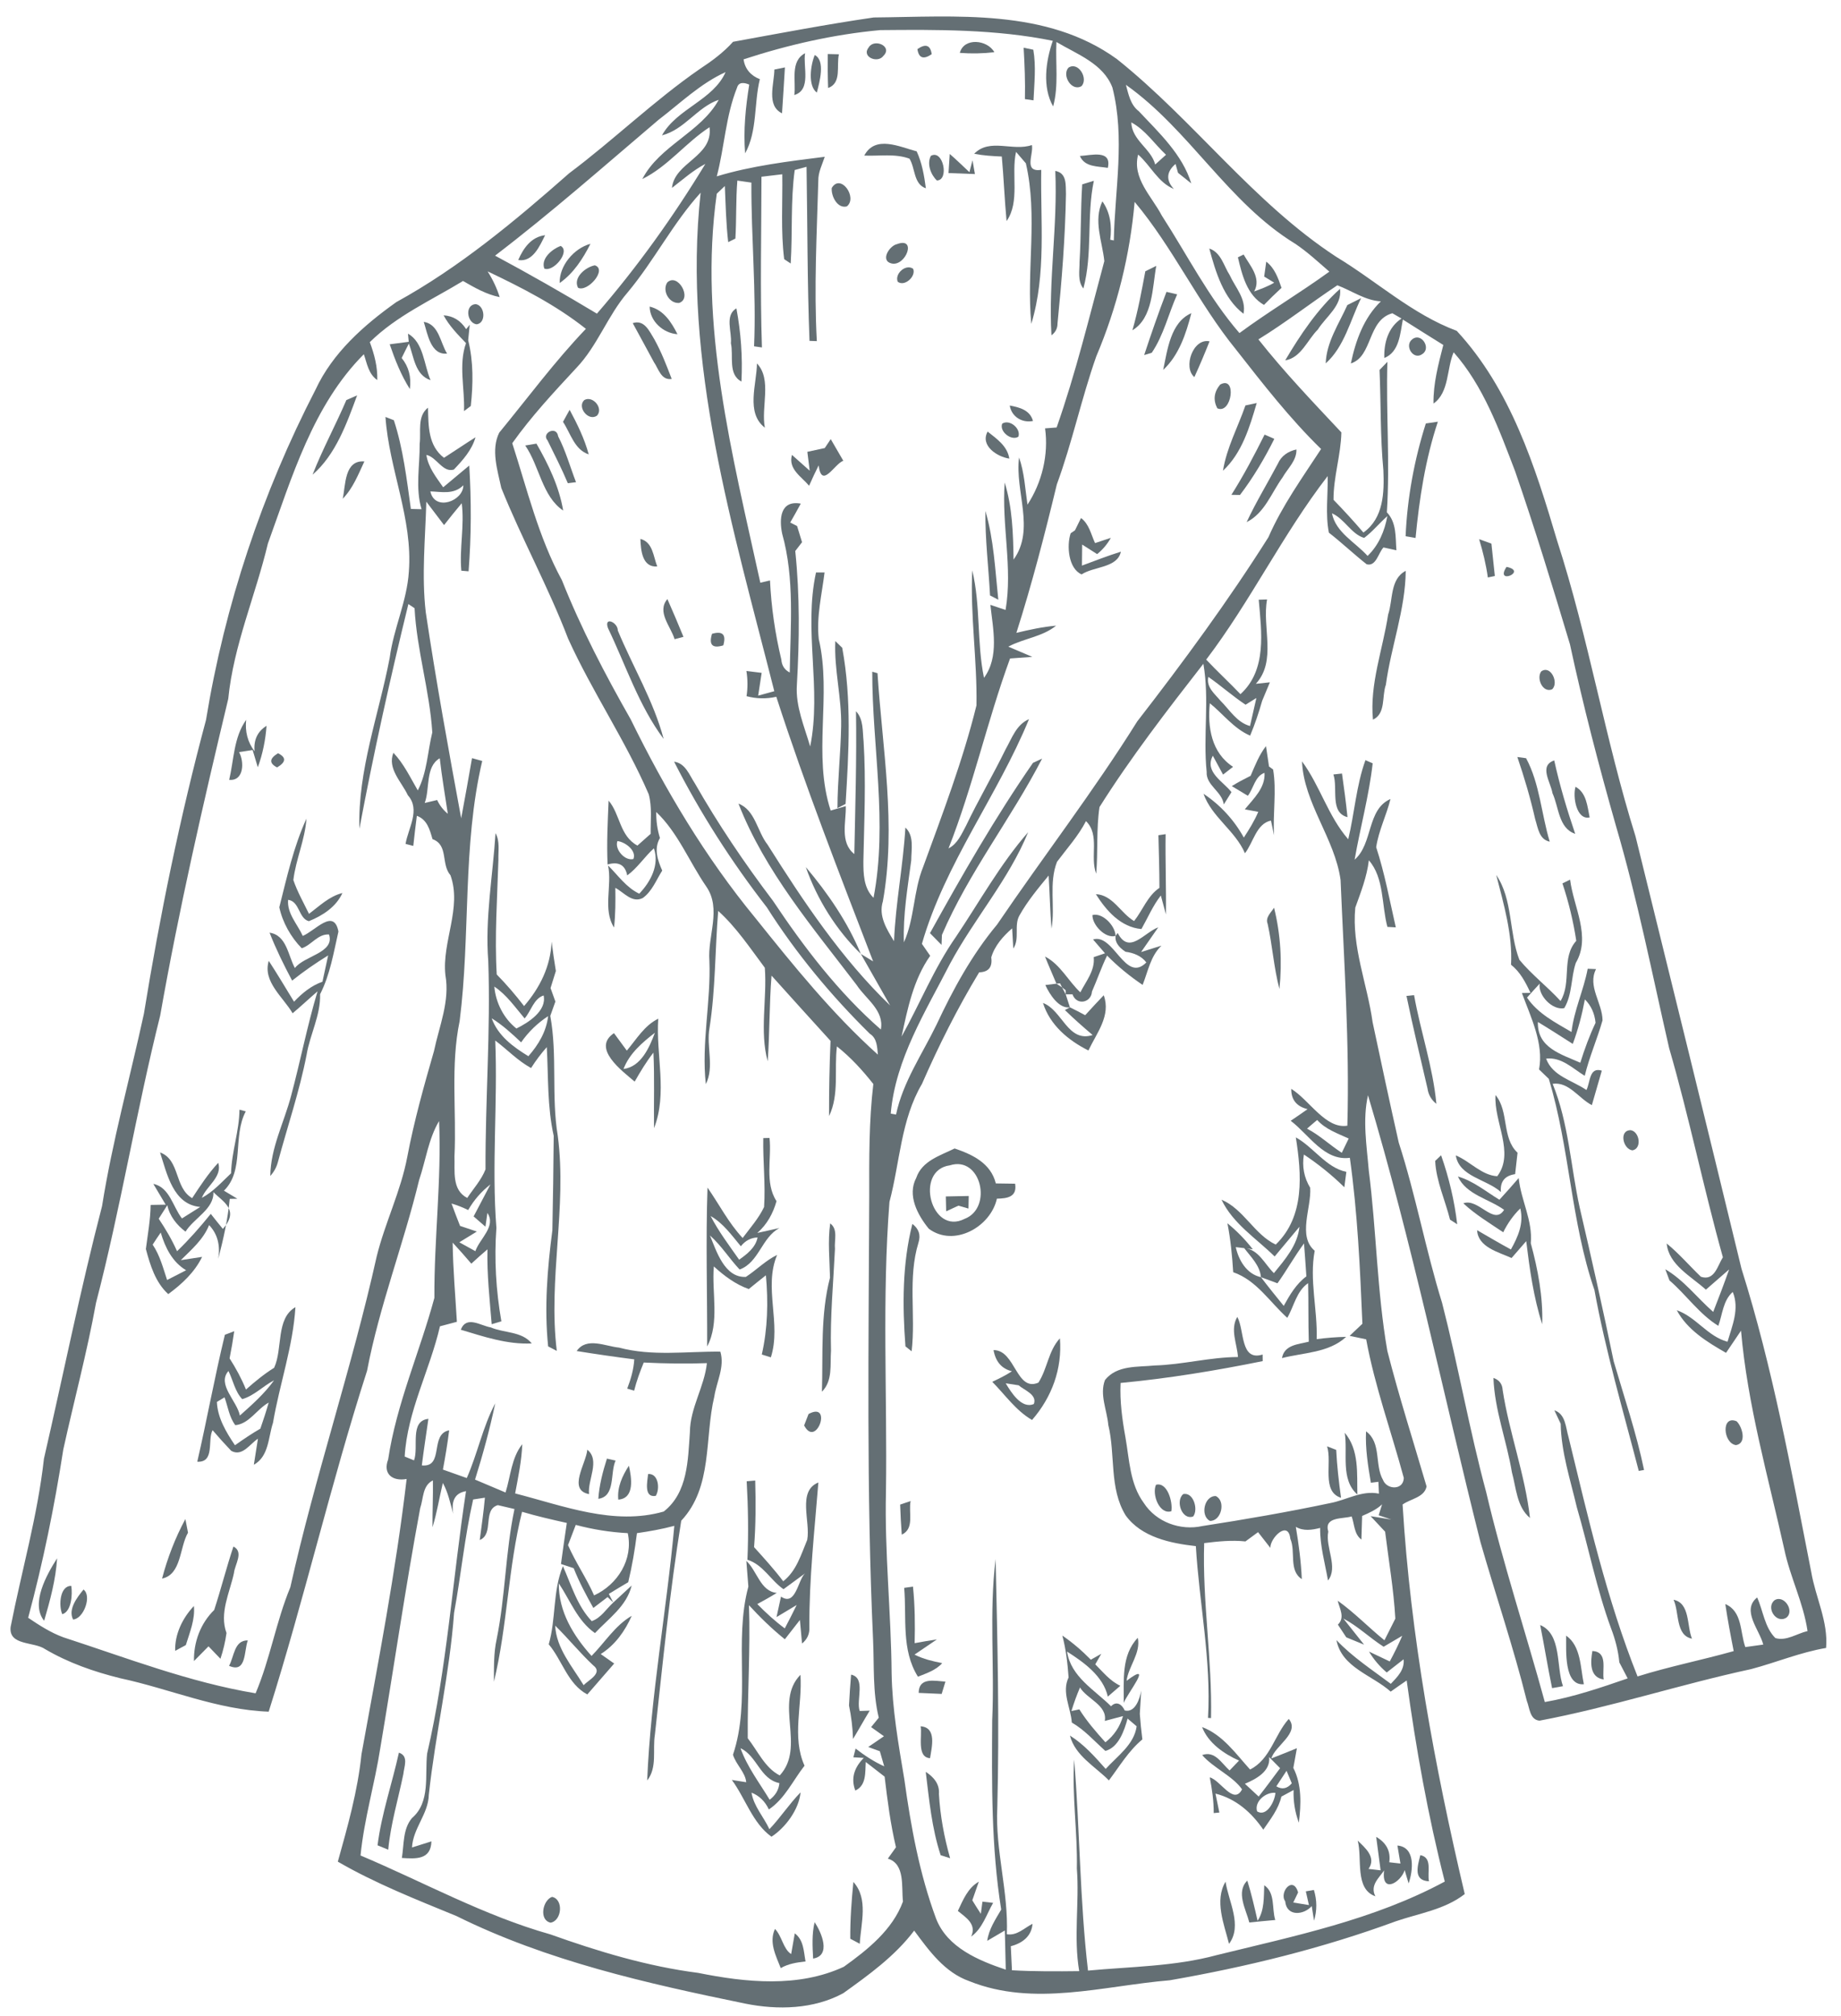 <?xml version="1.0" encoding="UTF-8" ?>
<!DOCTYPE svg PUBLIC "-//W3C//DTD SVG 1.1//EN" "http://www.w3.org/Graphics/SVG/1.1/DTD/svg11.dtd">
<svg width="274pt" height="300pt" viewBox="0 0 274 300" version="1.1" xmlns="http://www.w3.org/2000/svg">
<g id="#646f74fb">
<path fill="#646f74" opacity="1.00" d=" M 109.10 6.22 C 116.06 4.95 123.03 3.62 130.03 2.60 C 142.24 2.49 155.76 1.21 166.23 8.79 C 177.70 17.94 186.52 30.14 198.90 38.23 C 204.89 41.85 210.17 46.75 216.81 49.23 C 224.83 57.90 228.47 69.39 231.76 80.49 C 236.44 94.93 238.88 109.96 243.42 124.45 C 248.71 145.89 253.99 167.33 259.19 188.78 C 263.84 203.53 266.60 218.76 269.57 233.91 C 270.21 237.70 272.12 241.29 271.78 245.21 C 267.95 245.86 264.36 247.37 260.62 248.36 C 250.04 250.64 239.76 254.03 229.13 256.03 C 227.67 255.90 227.66 254.12 227.24 253.09 C 225.26 245.12 222.60 237.35 220.34 229.46 C 214.76 207.30 210.16 184.88 203.60 162.97 C 202.77 166.67 203.41 170.46 203.72 174.18 C 204.86 183.10 204.94 192.14 206.48 201.01 C 208.21 207.79 210.35 214.46 212.32 221.18 C 211.99 222.83 209.93 223.01 208.75 223.87 C 209.93 243.42 213.51 262.79 218.00 281.83 C 215.02 284.15 211.22 284.69 207.75 285.88 C 196.86 289.89 185.53 292.67 174.10 294.66 C 164.22 295.48 153.88 298.66 144.26 294.79 C 140.58 293.49 138.28 290.26 136.06 287.27 C 133.21 291.05 129.32 293.85 125.51 296.58 C 121.10 298.98 115.75 299.11 110.91 298.13 C 96.24 295.12 81.44 291.79 67.93 285.10 C 61.95 282.64 55.88 280.26 50.28 277.01 C 51.75 271.75 53.24 266.48 53.80 261.03 C 56.27 247.42 58.91 233.82 60.52 220.07 C 58.39 220.45 56.95 219.30 57.77 217.16 C 59.01 208.88 62.48 201.16 64.65 193.12 C 64.60 184.34 65.73 175.59 65.35 166.81 C 63.76 169.48 63.37 172.66 62.38 175.58 C 60.07 185.12 56.47 194.31 54.63 203.97 C 49.24 220.72 45.30 237.91 39.99 254.69 C 32.34 254.43 25.29 251.30 17.91 249.72 C 14.01 248.76 10.20 247.43 6.72 245.39 C 5.08 244.24 1.27 244.91 1.58 242.09 C 3.22 233.74 5.60 225.53 6.54 217.05 C 9.43 204.52 11.95 191.91 15.19 179.46 C 16.72 169.81 19.35 160.37 21.42 150.83 C 23.81 136.12 26.80 121.52 30.66 107.13 C 33.45 90.04 39.01 73.37 46.96 57.98 C 49.50 52.50 54.16 48.38 58.99 44.95 C 68.39 39.78 76.68 32.86 84.70 25.79 C 91.35 20.81 97.32 14.99 104.16 10.26 C 105.94 9.09 107.67 7.82 109.10 6.22 M 110.67 8.83 C 110.86 10.26 111.76 11.27 113.09 11.78 C 112.20 15.41 112.74 19.49 110.90 22.82 C 110.62 19.40 110.97 15.97 111.51 12.59 C 110.84 12.30 109.96 12.12 109.70 13.03 C 108.00 17.27 107.83 21.87 106.68 26.24 C 111.89 24.66 117.35 24.01 122.75 23.33 C 122.37 24.49 121.77 25.62 121.79 26.88 C 121.57 34.84 121.13 42.80 121.57 50.76 C 121.30 50.75 120.75 50.73 120.48 50.72 C 120.15 42.09 120.18 33.45 120.04 24.82 C 119.60 24.94 118.72 25.18 118.28 25.30 C 117.65 29.89 117.97 34.58 117.68 39.21 C 117.44 39.05 116.96 38.72 116.71 38.56 C 116.19 34.38 116.49 30.14 116.43 25.93 C 115.65 26.02 114.10 26.21 113.33 26.30 C 113.32 34.76 113.12 43.23 113.40 51.70 L 112.23 51.53 C 112.58 43.40 111.79 35.29 111.83 27.17 C 111.31 27.09 110.26 26.95 109.74 26.87 C 109.51 29.75 109.62 32.63 109.45 35.50 C 109.18 35.64 108.65 35.90 108.38 36.03 C 108.06 33.25 108.00 30.46 107.88 27.68 C 107.58 27.96 106.98 28.53 106.68 28.82 C 103.93 48.34 109.01 67.75 113.16 86.71 C 113.52 86.62 114.24 86.45 114.60 86.37 C 114.79 90.34 115.36 94.28 116.29 98.15 C 116.35 99.03 116.77 99.67 117.54 100.07 C 117.64 93.19 118.29 86.10 116.41 79.41 C 115.96 77.24 116.10 74.38 119.18 74.94 C 118.67 75.88 118.15 76.82 117.61 77.75 L 118.63 78.27 C 118.82 78.87 119.19 80.08 119.37 80.68 L 118.36 81.99 C 119.05 88.62 118.98 95.29 118.60 101.94 C 118.39 105.12 119.72 108.09 120.58 111.08 C 122.32 102.46 119.57 93.77 121.45 85.18 C 121.77 85.18 122.40 85.18 122.72 85.18 C 122.32 88.46 121.49 91.76 121.86 95.09 C 123.82 103.49 120.91 112.25 123.63 120.61 C 124.19 120.44 125.31 120.11 125.88 119.95 C 125.95 122.28 124.96 125.36 127.15 127.08 C 127.29 119.99 127.51 112.91 127.40 105.83 C 128.55 107.05 128.36 108.80 128.53 110.33 C 128.90 116.24 128.62 122.16 128.50 128.08 C 128.49 130.00 128.53 132.15 130.01 133.59 C 132.15 122.44 129.80 110.98 129.82 99.95 L 130.60 100.17 C 131.33 111.46 133.42 122.82 131.40 134.12 C 130.72 136.29 131.97 138.27 133.06 140.05 C 133.29 134.38 134.42 128.81 134.75 123.14 C 136.09 124.37 135.63 126.41 135.62 128.03 C 135.09 132.08 134.38 136.12 134.53 140.22 C 136.13 136.66 135.93 132.60 137.40 128.98 C 140.29 121.06 143.31 113.15 145.33 104.96 C 145.45 98.26 144.39 91.58 144.70 84.87 C 145.97 90.09 145.36 95.59 146.45 100.86 C 148.75 97.72 147.78 93.56 147.40 90.00 C 147.97 90.19 149.10 90.57 149.66 90.76 C 150.74 84.46 149.06 78.14 149.53 71.80 C 150.68 75.52 150.79 79.41 150.85 83.27 C 154.11 78.75 151.02 73.11 151.67 68.07 C 152.46 70.33 152.58 72.74 152.92 75.09 C 155.07 71.83 156.09 67.65 155.54 63.74 C 155.97 63.70 156.83 63.64 157.26 63.61 C 160.11 55.50 162.13 47.13 164.36 38.85 C 164.06 35.96 162.70 32.82 164.07 29.96 C 165.27 31.65 165.50 33.67 165.24 35.67 L 165.77 35.78 C 165.92 28.22 167.48 20.51 165.56 13.02 C 164.20 9.45 160.26 8.06 157.23 6.25 C 157.07 9.44 157.59 12.72 156.74 15.84 C 155.10 12.94 155.64 9.11 156.69 6.07 C 148.23 4.35 139.58 4.40 131.00 4.48 C 124.08 5.12 117.27 6.67 110.67 8.83 M 98.00 17.84 C 89.97 24.66 82.06 31.64 73.68 38.04 C 78.80 40.79 83.86 43.67 88.84 46.67 C 94.85 39.74 100.22 32.23 104.98 24.39 C 103.16 25.34 101.63 26.71 100.01 27.96 C 100.40 24.12 106.16 23.33 105.60 18.93 C 102.05 21.23 99.43 24.75 95.60 26.64 C 98.17 21.66 104.31 19.70 106.97 14.85 C 103.76 15.94 101.89 19.29 98.52 20.14 C 100.76 16.13 106.13 14.93 107.99 10.73 C 104.24 12.43 101.24 15.36 98.00 17.84 M 167.57 12.62 C 167.96 14.03 168.24 15.59 169.48 16.54 C 172.50 19.75 175.97 22.98 177.30 27.29 C 176.81 26.90 175.82 26.11 175.33 25.72 L 174.96 24.40 C 173.63 25.51 173.48 26.80 174.71 28.12 C 172.34 27.16 171.24 24.61 169.39 23.00 C 168.47 26.54 171.42 29.21 172.91 32.07 C 176.70 37.93 179.88 44.26 184.47 49.56 C 188.82 46.35 193.48 43.59 197.85 40.42 C 196.20 38.99 194.59 37.49 192.77 36.27 C 182.78 30.17 177.05 19.33 167.57 12.62 M 168.37 18.21 C 168.47 20.90 171.32 22.11 171.93 24.48 C 172.47 23.99 173.00 23.51 173.54 23.03 C 171.82 21.43 170.49 19.34 168.37 18.21 M 93.42 43.50 C 90.43 46.96 88.94 51.45 85.76 54.77 C 82.43 58.36 79.08 61.95 76.24 65.95 C 78.46 72.82 80.15 79.94 83.63 86.33 C 86.48 93.50 90.05 100.34 93.87 107.04 C 98.99 117.50 104.99 127.57 112.41 136.58 C 118.10 143.68 123.88 150.85 130.66 156.93 C 130.54 155.79 130.55 154.51 129.46 153.82 C 123.68 148.13 118.48 141.86 114.13 135.01 C 108.87 128.24 104.22 120.98 100.33 113.34 C 102.02 113.56 102.59 115.31 103.41 116.55 C 106.88 122.63 110.80 128.44 115.03 134.02 C 119.66 140.96 124.79 147.68 131.10 153.19 C 131.62 150.32 128.88 148.68 127.50 146.57 C 121.01 138.05 113.84 129.66 109.91 119.58 C 112.40 120.52 112.70 123.73 114.23 125.67 C 119.58 134.15 125.24 142.64 132.48 149.61 C 131.39 147.69 129.21 143.86 128.12 141.94 C 128.58 142.22 129.49 142.77 129.95 143.05 C 124.94 130.02 119.84 116.98 115.54 103.68 C 114.05 104.01 112.58 103.98 111.11 103.59 C 111.30 102.33 111.29 101.08 111.09 99.84 C 111.66 99.91 112.79 100.05 113.36 100.12 C 113.18 101.25 113.01 102.38 112.84 103.51 L 115.24 102.85 C 109.14 78.72 101.50 53.91 104.28 28.67 C 100.14 33.22 97.36 38.79 93.42 43.50 M 168.87 30.04 C 168.18 37.95 166.26 45.72 163.16 53.03 C 160.95 59.30 159.58 65.84 157.29 72.08 C 155.50 79.51 153.59 86.89 151.27 94.17 C 153.22 93.70 155.18 93.27 157.18 93.10 C 155.12 94.77 152.36 94.99 150.07 96.22 C 150.96 96.60 152.75 97.36 153.64 97.74 L 150.33 97.98 C 146.93 107.25 144.81 117.02 141.17 126.24 C 142.52 125.56 143.11 124.10 143.79 122.84 C 145.62 119.01 147.78 115.35 149.65 111.53 C 150.59 109.88 151.25 107.81 153.15 107.01 C 148.45 118.45 140.65 128.47 137.21 140.44 C 137.62 141.03 138.03 141.62 138.44 142.22 C 135.94 145.78 135.08 150.08 134.18 154.25 C 136.93 149.32 139.03 144.04 142.28 139.39 C 145.79 134.17 148.87 128.57 153.02 123.83 C 150.15 130.86 144.99 136.71 141.40 143.39 C 137.77 150.50 133.28 157.55 132.57 165.70 C 132.77 165.73 133.16 165.81 133.36 165.84 C 134.38 161.00 137.26 156.85 139.39 152.46 C 141.85 147.20 144.66 142.05 148.40 137.57 C 155.28 127.44 162.77 117.73 169.26 107.34 C 176.14 98.47 182.79 89.42 188.78 79.94 C 190.83 75.24 193.83 71.08 196.62 66.81 C 191.97 62.28 187.98 57.14 183.98 52.04 C 178.34 45.12 174.60 36.87 168.87 30.04 M 72.57 40.38 C 73.34 41.58 73.94 42.86 74.37 44.21 C 72.39 43.82 70.64 42.80 68.91 41.81 C 64.19 44.69 59.03 46.97 55.04 50.91 C 55.71 52.72 56.21 54.59 56.15 56.55 C 54.84 55.66 54.62 54.07 54.15 52.71 C 46.57 60.30 43.44 71.04 39.87 80.88 C 38.03 88.62 34.76 96.02 33.97 103.99 C 30.23 119.62 26.63 135.29 23.84 151.12 C 20.29 165.28 17.97 179.73 14.29 193.86 C 12.96 201.20 11.02 208.40 9.42 215.68 C 8.11 224.12 6.41 232.48 4.19 240.72 C 5.85 241.84 7.55 242.94 9.44 243.63 C 18.88 246.70 28.20 250.32 38.04 251.96 C 40.21 246.85 41.08 241.31 43.21 236.18 C 46.89 219.62 52.38 203.53 56.06 186.97 C 57.30 181.93 59.66 177.24 60.62 172.12 C 61.63 166.80 63.09 161.60 64.59 156.40 C 65.37 152.68 66.98 148.96 66.29 145.09 C 65.75 140.14 68.79 135.06 67.04 130.23 C 65.60 128.56 66.78 125.74 64.37 124.86 C 63.96 123.45 63.58 121.95 62.04 121.39 C 61.85 122.88 61.67 124.37 61.51 125.87 C 61.22 125.79 60.65 125.65 60.36 125.57 C 60.76 123.19 62.62 120.49 60.70 118.33 C 59.78 116.34 57.61 114.38 58.55 112.01 C 60.10 113.64 61.06 115.69 62.18 117.61 C 63.57 114.95 63.63 111.86 64.34 108.98 C 63.94 102.75 62.03 96.74 61.70 90.50 L 60.78 89.88 C 58.07 100.96 55.60 112.09 53.49 123.31 C 53.23 114.61 56.39 106.32 58.00 97.88 C 58.57 93.52 60.57 89.48 60.85 85.07 C 61.46 77.19 57.90 69.82 57.37 62.04 C 57.68 62.17 58.31 62.41 58.62 62.53 C 60.01 66.79 60.53 71.30 61.15 75.73 L 62.74 75.77 C 61.79 72.59 62.50 69.29 62.46 66.04 C 62.69 64.24 62.05 61.96 63.70 60.66 C 63.76 63.37 63.71 66.31 66.08 68.12 C 67.65 67.12 69.19 66.06 70.77 65.07 C 70.23 66.97 68.88 68.47 67.55 69.87 C 65.89 70.38 64.99 68.00 63.46 67.69 C 63.73 69.55 64.93 71.02 65.96 72.51 C 67.26 71.44 68.54 70.34 69.84 69.27 C 70.16 74.50 70.15 79.78 69.74 85.01 L 68.66 84.92 C 68.36 81.57 69.15 78.21 68.72 74.88 C 67.82 75.95 66.95 77.03 66.09 78.13 C 65.43 77.26 64.11 75.52 63.45 74.65 C 63.30 80.13 62.73 85.65 63.37 91.13 C 64.90 101.37 66.76 111.58 68.64 121.76 C 69.20 118.78 69.73 115.80 70.25 112.81 C 70.63 112.92 71.39 113.12 71.77 113.23 C 68.79 125.93 70.05 139.07 68.41 151.93 C 67.03 158.56 67.96 165.34 67.64 172.05 C 67.72 174.21 67.21 177.06 69.54 178.25 C 70.47 176.85 71.64 175.58 72.26 174.00 C 72.22 163.66 73.03 153.36 72.67 143.02 C 72.17 136.63 73.35 130.32 73.75 123.97 C 74.43 125.19 74.14 126.62 74.18 127.95 C 74.01 133.63 73.60 139.31 73.93 145.00 C 75.38 146.48 76.73 148.05 78.00 149.70 C 80.38 146.94 81.94 143.78 82.10 140.11 C 82.28 141.57 82.49 143.03 82.73 144.48 C 82.53 145.12 82.14 146.38 81.94 147.02 C 82.12 147.52 82.48 148.53 82.66 149.03 C 82.47 149.56 82.09 150.63 81.90 151.16 C 82.98 157.04 82.03 163.12 83.02 169.04 C 84.40 179.70 81.56 190.34 82.87 201.01 C 82.55 200.84 81.90 200.51 81.58 200.34 C 80.99 194.59 81.46 188.78 82.21 183.06 C 82.31 178.38 82.37 173.69 82.41 169.01 C 81.44 164.68 81.62 160.22 81.38 155.81 C 80.52 156.78 79.74 157.82 79.04 158.92 C 77.07 157.85 75.49 156.17 73.71 154.83 C 74.09 164.11 73.16 173.44 73.88 182.71 C 73.54 187.35 73.82 192.03 74.62 196.61 C 74.26 196.72 73.54 196.94 73.18 197.04 C 72.88 193.33 72.46 189.62 72.55 185.90 C 71.73 186.59 70.94 187.30 70.15 188.03 C 69.24 186.96 68.32 185.92 67.37 184.90 C 67.42 188.83 67.77 192.75 68.00 196.68 C 67.37 196.85 66.11 197.18 65.48 197.35 C 63.98 203.86 60.61 210.01 60.23 216.73 C 60.58 216.88 61.27 217.16 61.62 217.30 C 62.35 215.34 60.92 211.43 63.76 211.12 C 63.43 213.43 63.07 215.73 62.78 218.05 C 66.16 218.39 63.90 213.37 66.85 212.83 C 66.61 214.79 66.28 216.73 65.92 218.67 C 67.10 219.08 68.29 219.51 69.47 219.93 C 71.08 216.30 71.84 212.31 73.71 208.81 C 72.90 212.64 71.87 216.43 70.70 220.16 C 72.21 220.81 73.73 221.44 75.24 222.08 C 76.00 219.66 76.11 216.93 77.73 214.89 C 77.64 217.36 77.12 219.79 76.67 222.22 C 83.83 224.05 91.37 227.05 98.79 224.91 C 102.39 222.08 102.38 217.24 102.68 213.10 C 102.71 209.48 104.83 206.38 105.21 202.83 C 102.08 202.95 98.94 202.89 95.81 202.74 C 95.25 204.10 94.74 205.49 94.38 206.93 C 94.12 206.85 93.61 206.70 93.35 206.62 C 93.89 205.22 94.31 203.77 94.40 202.27 C 91.53 201.90 88.67 201.49 85.83 201.03 C 87.30 198.90 90.08 200.32 92.13 200.52 C 97.06 201.84 102.18 201.07 107.21 201.12 C 107.89 203.40 106.65 205.58 106.31 207.81 C 104.83 214.00 106.11 221.24 101.39 226.28 C 99.68 236.84 98.64 247.47 97.47 258.11 C 97.10 260.37 97.86 262.99 96.32 264.93 C 96.85 252.23 99.21 239.70 100.36 227.04 C 98.53 227.53 96.67 227.86 94.80 228.13 C 94.49 230.58 94.08 233.02 93.50 235.43 C 92.53 236.00 91.57 236.58 90.61 237.17 L 91.28 238.45 L 90.43 237.64 C 89.90 238.04 88.84 238.85 88.31 239.26 C 87.23 237.34 86.19 235.39 85.38 233.34 C 84.91 233.19 83.97 232.88 83.49 232.72 C 83.76 230.68 84.06 228.64 84.36 226.61 C 82.12 226.11 79.89 225.60 77.70 224.95 C 75.62 233.24 75.52 241.95 73.51 250.24 C 73.52 248.12 73.46 245.98 73.92 243.90 C 75.22 237.51 75.22 230.93 76.57 224.54 C 75.95 224.40 74.71 224.11 74.09 223.96 C 71.77 224.66 73.58 228.27 71.40 229.15 C 71.68 227.05 71.98 224.95 72.17 222.85 L 70.42 223.12 C 69.15 228.68 68.62 234.38 67.58 239.99 C 66.92 249.09 64.80 258.00 63.82 267.06 C 63.75 269.93 61.47 272.03 61.32 274.90 C 62.04 274.67 63.48 274.22 64.21 273.99 C 64.13 276.76 61.89 276.59 59.81 276.46 C 60.14 274.47 59.94 272.13 61.32 270.52 C 64.09 268.15 63.21 264.14 63.57 260.93 C 66.54 248.10 67.36 234.89 69.36 221.88 C 67.75 222.15 67.12 223.27 67.46 225.26 C 67.02 223.70 66.70 222.08 65.91 220.66 C 65.38 222.85 65.04 225.09 64.37 227.25 C 64.35 224.92 64.47 222.60 64.43 220.28 C 62.86 221.04 63.03 222.98 62.54 224.40 C 60.33 236.26 58.61 248.21 56.60 260.11 C 55.77 265.46 54.19 270.68 53.66 276.09 C 63.06 280.06 72.05 285.05 81.91 287.83 C 89.05 290.38 96.36 292.59 103.91 293.56 C 111.02 294.99 118.82 295.79 125.59 292.65 C 129.12 290.12 132.85 287.15 134.39 282.94 C 134.14 280.78 134.75 277.35 132.14 276.56 C 132.44 276.14 133.05 275.30 133.35 274.87 C 132.53 271.41 132.08 267.89 131.66 264.36 C 130.96 263.82 129.55 262.73 128.85 262.18 C 128.75 263.71 128.98 265.65 127.30 266.43 C 126.57 264.53 127.22 262.92 128.56 261.57 L 127.01 261.48 L 127.34 260.18 C 128.66 261.21 130.07 262.13 131.60 262.83 L 130.95 260.58 L 129.22 259.95 C 130.00 259.42 130.78 258.88 131.56 258.35 L 129.65 256.99 C 130.03 256.52 130.41 256.05 130.79 255.59 C 129.86 251.78 130.12 247.84 129.94 243.96 C 128.94 222.00 129.29 200.01 129.37 178.04 C 129.36 172.45 129.32 166.85 129.98 161.30 C 128.37 159.25 126.60 157.32 124.56 155.70 C 124.14 159.13 124.94 162.86 123.39 166.07 C 123.38 162.34 123.45 158.61 123.61 154.88 C 120.67 151.67 117.76 148.41 114.83 145.17 C 114.49 149.41 114.56 153.67 114.26 157.92 C 113.03 153.47 114.18 148.60 113.83 144.00 C 111.64 141.08 109.61 138.00 106.89 135.54 C 106.41 141.35 106.50 147.19 105.60 152.95 C 105.10 155.71 106.35 158.74 105.05 161.32 C 104.37 155.20 105.82 149.10 105.58 142.96 C 105.29 139.28 107.42 135.25 105.12 131.92 C 102.59 128.25 100.92 123.92 97.67 120.82 C 97.65 122.14 97.83 123.43 98.22 124.69 C 97.29 126.30 97.88 128.00 98.56 129.54 C 97.67 130.94 97.05 132.63 95.67 133.62 C 94.06 134.43 92.85 132.77 91.58 132.11 C 91.61 134.08 91.61 136.05 91.39 138.01 C 89.68 135.34 91.13 131.78 90.50 128.78 C 91.99 130.25 93.18 132.04 95.14 132.98 C 96.83 131.21 98.17 128.71 97.32 126.23 C 95.91 127.50 94.89 129.14 93.35 130.26 C 93.05 128.70 92.07 128.16 90.43 128.63 C 90.28 125.46 90.45 122.29 90.58 119.13 C 92.31 121.15 92.20 124.38 94.87 125.82 C 95.37 125.38 96.35 124.51 96.84 124.07 C 96.81 122.11 97.07 120.09 96.55 118.18 C 93.10 110.18 88.14 102.94 84.55 95.02 C 81.63 87.38 77.66 80.19 74.61 72.61 C 74.05 69.98 73.04 66.92 74.30 64.38 C 78.56 59.20 82.55 53.79 87.20 48.93 C 82.75 45.40 77.68 42.81 72.57 40.38 M 187.29 50.50 C 191.13 55.36 195.42 59.84 199.64 64.34 C 199.57 67.70 198.45 70.98 198.47 74.37 C 200.00 75.94 201.49 77.57 202.92 79.24 C 205.93 77.10 206.03 73.29 205.89 69.96 C 205.42 65.01 205.53 60.02 205.32 55.05 C 205.61 54.75 206.20 54.14 206.49 53.84 C 206.27 61.31 206.89 68.77 206.41 76.23 C 207.88 77.77 207.68 79.91 207.83 81.88 C 207.35 81.77 206.39 81.56 205.91 81.46 C 205.16 82.21 204.82 84.35 203.40 83.96 C 201.48 82.45 199.71 80.76 197.78 79.26 C 197.24 76.49 197.66 73.64 197.60 70.84 C 190.92 79.48 186.13 89.46 179.52 98.15 C 181.18 99.91 182.95 101.54 184.62 103.29 C 188.59 99.68 187.75 94.02 187.34 89.24 C 187.65 89.23 188.27 89.21 188.58 89.20 C 187.81 93.35 190.05 98.33 186.91 101.75 C 187.43 101.69 188.48 101.58 189.00 101.53 C 188.72 102.22 188.14 103.59 187.85 104.28 C 187.35 106.04 186.77 107.77 186.06 109.46 C 183.64 108.42 182.06 106.25 180.06 104.64 C 179.70 108.17 180.29 112.02 183.52 114.10 C 183.02 114.49 182.53 114.87 182.03 115.26 L 180.51 112.45 C 179.20 114.87 182.09 116.30 183.28 117.87 C 182.90 118.48 182.52 119.09 182.14 119.70 C 181.88 117.74 179.47 116.87 179.59 114.85 C 179.04 109.50 180.03 104.10 179.10 98.77 C 173.71 105.69 168.32 112.66 163.64 120.09 C 163.15 123.37 163.43 126.71 163.15 130.01 C 162.18 127.48 163.74 124.25 161.63 122.18 C 160.48 124.40 158.80 126.25 157.32 128.23 C 156.07 131.41 157.07 134.88 156.50 138.18 C 156.28 135.55 156.24 132.91 156.07 130.28 C 154.51 132.18 152.92 134.08 151.72 136.23 C 150.88 137.73 151.81 139.68 150.81 141.14 C 150.77 140.39 150.68 138.89 150.64 138.14 C 149.30 139.30 148.03 140.73 147.53 142.46 C 147.73 143.90 147.13 144.64 145.73 144.68 C 142.51 150.00 139.71 155.58 137.22 161.28 C 134.07 166.62 133.94 172.97 132.38 178.84 C 131.26 193.19 132.06 207.59 131.86 221.97 C 131.64 230.98 132.63 239.96 132.70 248.96 C 132.79 254.29 133.72 259.55 134.60 264.80 C 135.57 271.81 136.85 278.83 139.32 285.49 C 140.99 289.79 145.64 291.72 149.69 293.08 C 149.65 291.13 149.60 289.19 149.55 287.25 C 148.90 287.63 147.58 288.40 146.93 288.79 C 147.17 287.07 148.15 285.61 149.01 284.14 C 147.52 274.82 147.61 265.39 147.67 255.98 C 148.04 247.99 147.20 239.92 148.18 231.98 C 148.46 244.31 148.75 256.65 148.43 268.98 C 148.11 275.31 150.11 281.47 149.85 287.81 C 151.36 288.06 152.44 286.88 153.67 286.26 C 153.54 288.11 152.14 289.16 150.44 289.59 C 150.48 290.48 150.57 292.27 150.61 293.17 C 153.94 293.36 157.28 293.34 160.62 293.30 C 159.76 288.23 160.66 283.11 160.27 278.02 C 160.38 272.61 159.53 267.23 159.87 261.82 C 160.72 272.25 160.71 282.81 161.93 293.22 C 168.33 292.62 174.82 292.61 181.07 290.92 C 192.61 288.08 204.46 285.67 215.03 279.97 C 212.52 270.13 210.73 260.11 209.36 250.05 C 208.56 250.60 207.76 251.15 206.98 251.71 C 204.21 249.24 199.69 248.13 198.91 244.05 C 201.31 246.57 204.23 248.48 207.00 250.55 C 207.98 249.51 209.07 248.46 208.90 246.90 C 208.07 247.56 207.23 248.21 206.39 248.86 C 205.33 247.96 204.45 246.92 203.75 245.75 C 204.77 246.23 205.81 246.72 206.84 247.22 C 207.52 245.97 208.14 244.70 208.70 243.40 C 208.01 243.81 206.62 244.63 205.93 245.03 C 203.87 243.72 202.10 241.97 199.93 240.83 L 203.02 244.72 C 202.36 244.45 201.03 243.91 200.37 243.63 C 200.06 243.16 199.43 242.21 199.12 241.74 C 200.22 240.69 199.38 239.37 199.09 238.18 C 201.57 239.94 203.68 242.15 206.05 244.07 C 206.46 243.26 207.27 241.66 207.67 240.85 C 207.43 236.52 206.68 232.22 206.15 227.91 C 205.61 227.33 204.53 226.18 203.99 225.60 C 204.76 225.72 206.29 225.98 207.06 226.10 C 206.60 225.94 205.66 225.62 205.19 225.47 L 205.70 223.84 C 204.85 224.64 203.79 225.11 202.73 225.57 C 202.70 226.44 202.65 228.20 202.62 229.08 C 201.52 228.29 201.59 226.77 201.17 225.64 C 199.87 226.04 197.02 225.64 197.69 227.90 C 197.22 230.25 199.22 233.19 197.65 235.17 C 197.19 232.57 196.45 230.01 196.48 227.35 C 195.26 227.66 194.00 227.86 192.86 227.19 C 193.29 229.76 193.64 232.36 193.75 234.97 C 191.76 233.68 192.88 230.87 192.04 228.96 C 191.74 226.11 189.01 228.87 189.07 230.32 C 188.61 229.73 187.70 228.56 187.24 227.98 C 186.77 228.33 185.83 229.01 185.36 229.36 C 183.31 229.14 181.25 229.36 179.22 229.61 C 178.94 238.33 180.43 246.94 180.24 255.65 C 180.12 255.64 179.90 255.63 179.79 255.62 C 180.29 247.04 178.49 238.59 177.98 230.06 C 174.22 229.64 169.87 228.74 167.53 225.48 C 165.06 221.44 166.03 216.46 164.95 212.03 C 164.76 209.83 163.62 207.50 164.46 205.34 C 166.25 203.10 169.30 203.44 171.85 203.18 C 176.02 203.06 180.08 201.94 184.25 201.92 C 184.12 199.94 183.04 197.82 184.15 195.95 C 185.25 197.93 184.55 202.60 187.92 201.55 C 187.92 201.79 187.93 202.29 187.93 202.53 C 180.93 203.95 173.89 205.11 166.78 205.78 C 166.65 208.50 167.02 211.20 167.50 213.86 C 168.09 217.18 168.15 220.81 170.23 223.63 C 172.07 226.49 175.68 227.80 178.96 227.07 C 185.31 226.09 191.66 224.99 197.96 223.66 C 200.39 223.21 202.68 221.72 205.23 222.25 C 205.21 221.81 205.17 220.93 205.15 220.49 L 204.03 220.63 C 203.60 218.10 203.19 215.55 203.31 212.98 C 205.64 214.67 204.55 217.99 205.84 220.22 C 206.41 221.69 208.88 221.78 208.93 219.91 C 207.08 213.04 204.62 206.30 203.33 199.29 C 202.71 199.16 201.48 198.90 200.87 198.77 C 201.34 198.32 202.29 197.42 202.77 196.97 C 202.42 188.73 202.05 180.45 200.90 172.28 C 197.09 172.79 194.81 168.82 192.10 166.77 C 192.94 166.20 193.78 165.63 194.61 165.04 C 192.97 164.64 192.16 163.63 192.18 162.02 C 194.88 163.68 197.31 168.04 200.53 167.50 C 200.87 155.30 200.03 143.12 199.52 130.94 C 198.67 124.76 194.04 119.51 193.78 113.29 C 196.46 116.91 197.66 121.44 200.66 124.88 C 201.60 120.98 201.85 116.90 203.22 113.11 C 203.49 113.23 204.03 113.46 204.30 113.58 C 203.75 118.42 202.45 123.13 201.61 127.92 C 204.36 125.55 203.41 120.43 206.95 118.89 C 206.35 121.31 205.19 123.58 204.82 126.06 C 206.09 129.96 206.83 133.99 207.74 137.99 C 207.43 137.97 206.80 137.94 206.49 137.92 C 205.61 134.66 206.03 130.64 203.73 128.01 C 203.44 130.46 202.54 132.75 201.71 135.05 C 201.15 140.89 203.50 146.42 204.29 152.11 C 205.56 158.09 206.84 164.07 208.18 170.02 C 210.72 177.87 212.19 186.00 214.63 193.87 C 217.03 203.20 218.68 212.71 221.19 222.02 C 223.66 232.55 227.06 242.83 229.92 253.26 C 234.14 252.52 238.21 251.14 242.25 249.74 C 241.83 248.94 241.42 248.15 241.01 247.36 C 240.85 245.62 240.40 243.93 239.78 242.30 C 237.62 236.43 236.44 230.27 234.68 224.27 C 233.72 220.17 232.36 216.10 232.28 211.85 C 232.05 211.35 231.57 210.35 231.34 209.85 C 233.03 210.41 233.02 212.41 233.45 213.85 C 236.37 225.85 239.13 237.96 243.72 249.45 C 248.43 247.97 253.28 247.02 258.03 245.68 C 257.57 243.35 257.13 241.02 256.78 238.68 C 259.35 239.77 258.96 242.86 259.76 245.08 C 260.43 244.99 261.77 244.80 262.43 244.71 C 261.89 242.53 259.13 239.60 261.52 237.70 C 262.42 239.69 262.62 242.13 264.23 243.74 C 265.89 244.23 267.45 243.05 269.02 242.70 C 268.41 238.49 266.42 234.67 265.56 230.53 C 263.16 219.74 260.08 209.05 259.12 198.00 C 258.38 199.10 257.63 200.20 256.89 201.30 C 254.09 199.70 251.13 197.89 249.56 194.96 C 252.42 195.95 254.12 198.84 257.11 199.65 C 257.81 197.25 258.92 194.75 257.89 192.24 C 256.44 193.50 256.36 195.59 255.74 197.28 C 252.90 195.53 250.98 192.68 248.47 190.52 C 248.32 190.11 248.01 189.28 247.85 188.86 C 250.63 190.49 252.59 193.11 254.98 195.21 C 255.80 193.12 256.60 191.01 257.35 188.89 C 256.48 189.64 254.75 191.15 253.89 191.90 C 251.72 189.93 248.34 188.20 248.06 185.03 C 249.90 186.53 251.44 188.34 253.15 189.98 C 255.18 190.65 255.62 188.34 256.42 187.08 C 253.53 176.75 251.41 166.24 248.42 155.95 C 245.89 144.92 243.71 133.80 240.52 122.94 C 237.97 113.99 235.62 104.97 233.66 95.87 C 231.07 87.24 228.44 78.61 225.49 70.10 C 223.12 63.92 220.78 57.43 216.35 52.42 C 215.29 54.86 215.72 58.38 213.35 60.05 C 213.30 57.07 214.08 54.19 214.81 51.33 C 212.80 50.07 210.79 48.83 208.79 47.55 C 208.39 49.59 208.29 52.37 206.03 53.27 C 205.95 51.04 206.61 48.68 208.59 47.40 L 207.23 46.61 C 203.49 47.64 204.33 53.03 201.05 54.08 C 201.76 50.70 202.97 47.29 205.52 44.84 C 203.18 44.71 201.19 43.26 199.04 42.45 C 195.09 45.08 191.34 48.01 187.29 50.50 M 64.05 73.12 C 64.71 76.16 68.98 74.54 68.96 72.21 C 67.53 73.65 65.65 73.16 64.05 73.12 M 198.24 76.38 C 198.79 79.23 201.73 80.70 203.54 82.72 C 205.19 81.13 206.08 79.03 206.48 76.80 C 205.29 77.84 204.30 79.09 203.03 80.04 C 201.11 79.48 200.12 77.20 198.24 76.38 M 179.84 100.72 C 179.50 102.27 180.79 103.23 181.64 104.26 C 183.01 105.62 184.07 107.49 186.04 108.03 C 186.28 106.99 186.76 104.90 186.99 103.86 L 185.38 104.86 C 183.46 103.58 181.73 102.04 179.84 100.72 M 186.80 102.73 C 187.38 103.38 187.38 103.38 186.80 102.73 M 63.21 119.48 L 65.06 119.04 C 65.44 119.85 65.97 120.53 66.65 121.09 C 66.24 118.34 65.76 115.60 65.45 112.83 C 63.27 114.08 64.01 117.38 63.21 119.48 M 91.89 125.15 C 91.44 126.35 92.98 128.15 94.27 127.82 C 94.78 126.55 93.01 125.26 91.89 125.15 M 73.57 146.80 C 73.78 149.19 74.97 151.55 76.86 153.04 C 78.62 152.17 81.40 150.42 80.91 148.12 C 79.42 148.60 79.04 150.46 78.08 151.54 C 76.67 149.88 75.41 148.03 73.57 146.80 M 73.18 151.52 C 74.12 154.13 76.37 155.77 78.64 157.16 C 80.14 155.46 81.31 153.50 81.58 151.20 C 80.00 152.23 78.64 153.55 77.56 155.10 C 76.19 153.80 74.79 152.52 73.18 151.52 M 194.53 167.94 C 196.40 168.91 197.93 170.39 199.70 171.53 C 199.96 171.00 200.47 169.94 200.73 169.41 C 199.08 168.65 197.28 168.04 196.04 166.65 C 195.53 167.07 195.03 167.50 194.53 167.94 M 69.68 180.05 C 68.88 179.66 68.05 179.33 67.20 179.08 C 67.60 180.20 68.04 181.30 68.47 182.41 C 69.10 182.62 70.35 183.04 70.97 183.25 C 70.32 183.65 69.01 184.45 68.36 184.85 C 68.96 185.18 70.16 185.84 70.75 186.17 C 71.37 184.33 73.88 182.49 72.54 180.48 L 72.25 182.53 C 71.66 182.02 71.07 181.51 70.49 181.00 C 71.11 179.81 72.37 177.43 72.99 176.24 C 71.64 177.29 70.54 178.56 69.68 180.05 M 85.69 226.90 C 85.31 227.90 84.93 228.90 84.54 229.91 C 85.66 232.49 87.29 234.81 88.42 237.39 C 91.94 235.77 94.27 232.03 93.43 228.13 C 90.81 227.99 88.22 227.58 85.69 226.90 Z" />
<path fill="#646f74" opacity="1.00" d=" M 142.85 7.87 C 143.47 5.53 146.97 5.91 147.99 7.77 C 146.28 7.97 144.56 8.00 142.85 7.87 Z" />
<path fill="#646f74" opacity="1.00" d=" M 129.30 7.04 C 130.13 5.68 132.91 6.90 131.48 8.31 C 130.63 9.49 128.14 8.46 129.30 7.04 Z" />
<path fill="#646f74" opacity="1.00" d=" M 136.54 7.31 C 137.76 6.46 138.47 6.70 138.67 8.06 C 137.45 8.90 136.74 8.65 136.54 7.31 Z" />
<path fill="#646f74" opacity="1.00" d=" M 152.35 7.10 C 152.71 7.17 153.43 7.32 153.79 7.40 C 154.22 9.89 153.93 12.42 153.82 14.93 C 153.50 14.88 152.86 14.80 152.54 14.75 C 152.60 12.20 152.50 9.65 152.35 7.10 Z" />
<path fill="#646f74" opacity="1.00" d=" M 118.22 14.14 C 118.50 12.08 117.55 9.12 119.82 7.92 C 119.50 9.92 120.78 13.37 118.22 14.14 Z" />
<path fill="#646f74" opacity="1.00" d=" M 121.26 8.19 C 122.88 9.01 121.97 12.22 121.57 13.78 C 120.22 12.77 120.62 9.73 121.26 8.19 Z" />
<path fill="#646f74" opacity="1.00" d=" M 123.20 8.04 C 123.62 8.05 124.45 8.07 124.86 8.08 C 124.45 9.75 125.33 12.35 123.25 13.09 C 123.19 11.41 123.18 9.72 123.20 8.04 Z" />
<path fill="#646f74" opacity="1.00" d=" M 115.25 10.35 C 115.64 10.27 116.43 10.11 116.82 10.03 C 116.68 12.31 116.55 14.59 116.39 16.86 C 114.01 15.71 115.24 12.45 115.25 10.35 Z" />
<path fill="#646f74" opacity="1.00" d=" M 159.02 10.07 C 160.49 9.10 162.02 11.69 160.96 12.82 C 159.50 13.67 158.00 11.21 159.02 10.07 Z" />
<path fill="#646f74" opacity="1.00" d=" M 128.63 23.15 C 130.27 20.05 133.92 21.87 136.43 22.52 C 137.23 24.25 137.55 26.15 137.80 28.02 C 135.95 27.40 136.24 25.02 135.36 23.61 C 133.22 22.82 130.87 23.25 128.63 23.15 Z" />
<path fill="#646f74" opacity="1.00" d=" M 144.99 22.88 C 147.32 20.49 150.74 22.57 153.58 21.58 C 153.86 22.96 152.28 25.65 154.97 25.28 C 154.84 32.90 155.74 40.79 153.49 48.19 C 152.73 40.25 154.50 32.14 152.68 24.30 C 152.32 23.87 151.58 23.02 151.22 22.60 C 150.47 25.93 151.84 30.00 149.81 32.90 C 149.51 29.70 149.39 26.49 149.10 23.29 C 147.73 23.23 146.35 23.15 144.99 22.88 Z" />
<path fill="#646f74" opacity="1.00" d=" M 138.54 23.19 C 140.39 22.16 141.31 26.86 139.43 26.85 C 138.52 25.98 137.92 24.37 138.54 23.19 Z" />
<path fill="#646f74" opacity="1.00" d=" M 141.35 22.91 C 142.36 23.78 143.31 24.71 144.28 25.62 L 144.74 23.85 C 144.83 24.36 145.01 25.39 145.10 25.90 C 143.79 25.84 142.48 25.79 141.17 25.75 C 141.22 25.04 141.30 23.62 141.35 22.91 Z" />
<path fill="#646f74" opacity="1.00" d=" M 160.72 23.21 C 162.35 23.13 165.51 22.19 164.88 24.98 C 163.37 24.72 161.46 24.90 160.72 23.21 Z" />
<path fill="#646f74" opacity="1.00" d=" M 157.06 25.43 C 158.84 25.76 158.59 27.57 158.65 28.89 C 158.54 35.32 158.03 41.74 157.39 48.14 C 157.39 48.87 157.09 49.45 156.49 49.89 C 156.02 41.74 157.43 33.60 157.06 25.43 Z" />
<path fill="#646f74" opacity="1.00" d=" M 123.79 27.97 C 125.11 25.74 127.68 29.40 126.04 30.71 C 124.62 31.09 123.68 29.15 123.79 27.97 Z" />
<path fill="#646f74" opacity="1.00" d=" M 161.07 27.43 L 162.80 26.90 C 161.69 32.20 162.65 37.70 161.24 42.93 C 160.34 41.81 160.69 40.30 160.67 38.97 C 160.91 35.12 160.82 31.27 161.07 27.43 Z" />
<path fill="#646f74" opacity="1.00" d=" M 77.13 38.69 C 77.89 36.94 79.06 35.24 81.13 35.00 C 80.33 36.59 79.30 39.05 77.13 38.69 Z" />
<path fill="#646f74" opacity="1.00" d=" M 83.44 36.59 C 84.96 37.39 82.36 40.55 81.01 39.96 C 80.47 38.46 82.18 37.07 83.44 36.59 Z" />
<path fill="#646f74" opacity="1.00" d=" M 83.30 42.11 C 83.22 39.55 85.43 36.93 87.88 36.28 C 86.75 38.50 85.36 40.67 83.30 42.11 Z" />
<path fill="#646f74" opacity="1.00" d=" M 133.49 36.33 C 136.51 35.20 134.82 39.65 132.72 39.21 C 130.95 38.82 132.35 36.58 133.49 36.33 Z" />
<path fill="#646f74" opacity="1.00" d=" M 179.98 36.98 C 181.74 37.57 182.12 39.54 183.02 40.94 C 183.85 42.78 185.53 44.50 185.07 46.69 C 182.08 44.38 180.93 40.48 179.98 36.98 Z" />
<path fill="#646f74" opacity="1.00" d=" M 184.24 38.29 L 185.09 37.87 C 186.02 39.51 187.77 41.35 186.66 43.37 C 187.67 42.99 188.70 42.63 189.64 42.06 L 188.15 41.15 C 188.23 40.60 188.38 39.49 188.46 38.93 C 189.72 39.90 190.23 41.39 190.73 42.83 C 189.84 43.66 188.96 44.50 188.12 45.37 C 185.59 43.92 184.86 40.92 184.24 38.29 Z" />
<path fill="#646f74" opacity="1.00" d=" M 88.53 39.48 C 90.43 40.09 87.44 43.53 86.03 42.82 C 85.25 41.31 87.15 39.74 88.53 39.48 Z" />
<path fill="#646f74" opacity="1.00" d=" M 133.61 41.92 C 133.12 40.74 134.80 39.22 135.90 39.99 C 136.39 41.11 134.62 42.72 133.61 41.92 Z" />
<path fill="#646f74" opacity="1.00" d=" M 170.46 40.37 C 170.87 40.17 171.68 39.76 172.09 39.56 C 171.50 42.75 171.61 47.32 168.54 49.14 C 169.37 46.26 169.91 43.31 170.46 40.37 Z" />
<path fill="#646f74" opacity="1.00" d=" M 102.21 41.19 C 102.80 41.78 102.80 41.78 102.21 41.19 Z" />
<path fill="#646f74" opacity="1.00" d=" M 99.31 42.03 C 100.88 40.54 103.07 44.42 101.07 45.08 C 99.59 45.19 98.51 43.26 99.31 42.03 Z" />
<path fill="#646f74" opacity="1.00" d=" M 173.61 43.43 C 174.01 43.53 174.80 43.71 175.20 43.80 C 173.91 46.68 173.20 49.86 171.42 52.49 C 171.13 52.58 170.57 52.74 170.29 52.83 C 171.33 49.68 172.42 46.54 173.61 43.43 Z" />
<path fill="#646f74" opacity="1.00" d=" M 191.28 53.62 C 193.54 49.79 196.13 45.94 199.44 42.98 C 199.77 45.49 197.35 47.10 196.14 49.03 C 194.59 50.56 193.65 53.24 191.28 53.62 Z" />
<path fill="#646f74" opacity="1.00" d=" M 70.94 48.26 C 69.47 48.07 69.13 45.30 70.83 45.26 C 72.17 45.48 72.40 48.06 70.94 48.26 Z" />
<path fill="#646f74" opacity="1.00" d=" M 200.53 45.39 C 201.05 45.13 202.07 44.62 202.58 44.36 C 200.98 47.62 200.09 51.59 197.31 54.07 C 197.41 50.90 199.28 48.19 200.53 45.39 Z" />
<path fill="#646f74" opacity="1.00" d=" M 96.69 45.62 C 98.78 46.12 99.93 47.95 100.83 49.73 C 98.71 49.58 96.72 47.81 96.69 45.62 Z" />
<path fill="#646f74" opacity="1.00" d=" M 108.78 51.07 C 108.96 49.38 107.81 46.94 109.60 45.88 C 110.27 49.47 110.54 53.13 110.35 56.77 C 108.30 55.70 109.21 52.95 108.78 51.07 Z" />
<path fill="#646f74" opacity="1.00" d=" M 66.02 46.92 C 67.44 47.01 68.56 47.70 69.38 48.98 L 69.91 48.32 C 69.85 48.90 69.74 50.05 69.68 50.63 C 70.48 53.82 70.42 57.16 70.07 60.41 C 69.82 60.60 69.32 60.98 69.06 61.17 C 69.19 57.83 68.22 54.23 69.36 51.06 C 68.13 49.78 66.87 48.50 66.02 46.92 Z" />
<path fill="#646f74" opacity="1.00" d=" M 173.12 55.04 C 173.75 52.08 174.21 47.95 177.31 46.60 C 176.53 49.63 175.48 52.85 173.12 55.04 Z" />
<path fill="#646f74" opacity="1.00" d=" M 63.07 47.89 C 65.35 48.26 65.52 51.00 66.54 52.61 C 64.10 52.88 63.63 49.65 63.07 47.89 Z" />
<path fill="#646f74" opacity="1.00" d=" M 94.17 48.08 C 95.91 47.51 96.64 49.28 97.39 50.49 C 98.43 52.36 99.20 54.37 99.97 56.38 C 98.39 56.64 98.01 54.86 97.32 53.88 C 96.28 51.94 95.22 50.02 94.17 48.08 Z" />
<path fill="#646f74" opacity="1.00" d=" M 60.83 50.86 L 60.72 49.65 C 63.05 50.95 63.09 54.28 64.08 56.57 C 61.74 55.79 61.61 53.06 60.85 51.13 C 60.48 51.84 60.13 52.55 59.78 53.27 C 60.83 54.56 61.24 56.10 61.00 57.89 C 59.69 55.82 58.79 53.54 58.00 51.23 C 58.70 51.14 60.12 50.95 60.83 50.86 Z" />
<path fill="#646f74" opacity="1.00" d=" M 210.21 50.47 C 211.51 49.44 213.04 51.77 211.72 52.66 C 210.36 53.71 208.93 51.40 210.21 50.47 Z" />
<path fill="#646f74" opacity="1.00" d=" M 177.76 56.11 C 176.04 54.68 177.55 50.27 180.02 50.79 C 179.31 52.58 178.56 54.36 177.76 56.11 Z" />
<path fill="#646f74" opacity="1.00" d=" M 112.66 54.08 C 114.94 56.48 113.23 60.61 113.84 63.64 C 110.96 61.43 112.63 57.16 112.66 54.08 Z" />
<path fill="#646f74" opacity="1.00" d=" M 181.60 57.22 C 184.14 55.82 183.32 61.73 181.17 60.75 C 180.53 59.51 180.68 58.33 181.60 57.22 Z" />
<path fill="#646f74" opacity="1.00" d=" M 51.55 59.53 C 51.95 59.35 52.75 59.00 53.15 58.83 C 51.61 63.00 49.97 67.65 46.52 70.63 C 48.00 66.84 49.95 63.27 51.55 59.53 Z" />
<path fill="#646f74" opacity="1.00" d=" M 86.96 59.53 C 88.21 58.81 89.84 60.73 88.87 61.83 C 87.60 62.78 85.83 60.58 86.96 59.53 Z" />
<path fill="#646f74" opacity="1.00" d=" M 150.28 60.34 C 151.74 60.61 153.31 61.02 153.74 62.64 C 152.11 62.97 150.55 62.00 150.28 60.34 Z" />
<path fill="#646f74" opacity="1.00" d=" M 185.36 60.33 C 185.78 60.24 186.62 60.06 187.04 59.97 C 186.00 63.54 184.83 67.44 182.02 70.04 C 182.56 66.64 184.24 63.56 185.36 60.33 Z" />
<path fill="#646f74" opacity="1.00" d=" M 83.79 62.77 C 84.03 62.32 84.53 61.43 84.78 60.98 C 85.92 63.10 86.99 65.28 87.62 67.61 C 85.48 66.91 84.92 64.46 83.79 62.77 Z" />
<path fill="#646f74" opacity="1.00" d=" M 149.16 63.04 C 150.25 62.32 151.99 63.78 151.57 64.98 C 150.52 65.66 148.70 64.20 149.16 63.04 Z" />
<path fill="#646f74" opacity="1.00" d=" M 212.21 63.01 C 212.66 62.94 213.55 62.82 214.00 62.75 C 212.14 68.34 211.24 74.20 210.68 80.05 C 210.31 79.98 209.57 79.86 209.20 79.79 C 209.44 74.14 210.49 68.41 212.21 63.01 Z" />
<path fill="#646f74" opacity="1.00" d=" M 81.49 65.53 C 80.53 64.45 82.84 63.27 83.07 64.92 C 84.20 67.10 84.85 69.47 85.73 71.75 C 85.42 71.79 84.82 71.87 84.51 71.90 C 83.60 69.74 82.53 67.64 81.49 65.53 Z" />
<path fill="#646f74" opacity="1.00" d=" M 146.99 64.22 C 148.36 65.31 149.93 66.36 150.22 68.24 C 148.42 67.98 145.84 66.31 146.99 64.22 Z" />
<path fill="#646f74" opacity="1.00" d=" M 122.75 66.67 C 122.97 66.34 123.42 65.68 123.64 65.34 C 124.27 66.41 124.88 67.49 125.51 68.56 C 124.18 69.03 122.30 72.85 121.84 69.25 C 121.34 70.24 120.87 71.26 120.42 72.28 C 119.29 70.92 117.27 69.80 117.87 67.69 C 118.53 68.27 119.85 69.45 120.51 70.04 C 120.42 69.34 120.25 67.93 120.16 67.23 C 120.81 67.09 122.10 66.81 122.75 66.67 Z" />
<path fill="#646f74" opacity="1.00" d=" M 188.21 64.67 C 188.57 64.83 189.30 65.15 189.66 65.30 C 188.20 68.23 186.53 71.05 184.55 73.65 C 184.23 73.65 183.59 73.63 183.27 73.63 C 185.10 70.74 186.69 67.72 188.21 64.67 Z" />
<path fill="#646f74" opacity="1.00" d=" M 78.17 66.29 C 78.59 66.22 79.42 66.08 79.84 66.01 C 81.62 69.10 83.22 72.42 83.82 75.97 C 80.68 73.86 80.29 69.34 78.17 66.29 Z" />
<path fill="#646f74" opacity="1.00" d=" M 190.18 69.01 C 190.68 67.84 191.73 67.14 192.95 66.88 C 193.00 68.55 191.64 69.70 190.88 71.05 C 189.22 73.34 188.23 76.35 185.54 77.69 C 186.93 74.71 188.64 71.91 190.18 69.01 Z" />
<path fill="#646f74" opacity="1.00" d=" M 51.01 74.21 C 51.45 72.17 51.24 68.43 54.23 68.66 C 53.32 70.60 52.53 72.66 51.01 74.21 Z" />
<path fill="#646f74" opacity="1.00" d=" M 146.66 76.03 C 147.92 80.31 148.11 84.82 148.58 89.24 L 147.35 88.60 C 147.13 84.41 146.61 80.23 146.66 76.03 Z" />
<path fill="#646f74" opacity="1.00" d=" M 160.89 77.08 C 162.10 77.98 162.38 79.52 162.98 80.81 C 163.57 80.62 164.74 80.22 165.33 80.03 C 164.80 80.98 164.12 81.78 163.29 82.45 C 162.73 82.10 161.62 81.38 161.06 81.03 C 161.05 81.81 161.04 83.37 161.03 84.16 C 162.95 83.45 164.86 82.70 166.82 82.09 C 166.32 84.52 162.78 84.27 160.98 85.47 C 159.00 84.61 158.73 81.18 159.35 79.35 L 159.99 78.91 C 160.22 78.45 160.67 77.54 160.89 77.08 Z" />
<path fill="#646f74" opacity="1.00" d=" M 95.31 80.19 C 97.18 80.67 97.22 82.79 97.82 84.29 C 95.56 84.46 95.38 81.85 95.31 80.19 Z" />
<path fill="#646f74" opacity="1.00" d=" M 220.14 80.23 C 220.60 80.39 221.51 80.72 221.97 80.89 C 222.13 82.49 222.30 84.10 222.48 85.70 C 222.22 85.76 221.70 85.88 221.44 85.93 C 221.17 84.00 220.71 82.10 220.14 80.23 Z" />
<path fill="#646f74" opacity="1.00" d=" M 224.22 84.35 C 227.47 85.01 222.39 87.13 224.22 84.35 Z" />
<path fill="#646f74" opacity="1.00" d=" M 206.60 91.44 C 207.34 89.27 206.85 86.16 209.22 84.94 C 209.16 90.72 207.03 96.21 206.26 101.90 C 205.64 103.59 206.29 106.19 204.34 107.08 C 203.83 101.79 205.81 96.63 206.60 91.44 Z" />
<path fill="#646f74" opacity="1.00" d=" M 100.40 95.11 C 99.84 93.22 97.70 91.04 99.33 89.14 C 100.16 91.00 100.94 92.87 101.72 94.76 C 101.39 94.85 100.73 95.02 100.40 95.11 Z" />
<path fill="#646f74" opacity="1.00" d=" M 90.49 93.47 C 89.83 91.66 91.96 92.59 91.95 93.82 C 94.18 99.20 97.29 104.33 98.77 109.95 C 95.07 105.00 93.15 99.00 90.49 93.47 Z" />
<path fill="#646f74" opacity="1.00" d=" M 105.97 94.31 C 107.55 93.85 108.11 94.42 107.65 96.03 C 106.03 96.53 105.47 95.96 105.97 94.31 Z" />
<path fill="#646f74" opacity="1.00" d=" M 124.32 95.39 C 124.58 95.64 125.09 96.14 125.35 96.39 C 126.77 104.07 126.33 111.88 125.85 119.62 L 124.64 120.25 C 124.65 116.18 125.12 112.13 125.19 108.06 C 125.28 103.81 124.13 99.65 124.32 95.39 Z" />
<path fill="#646f74" opacity="1.00" d=" M 229.38 99.91 C 230.79 98.88 232.06 101.62 231.00 102.57 C 229.60 103.15 228.63 100.92 229.38 99.91 Z" />
<path fill="#646f74" opacity="1.00" d=" M 34.11 116.04 C 34.82 113.04 34.78 109.70 36.64 107.11 C 36.45 108.81 36.84 110.43 37.89 111.79 C 37.73 110.10 38.33 108.83 39.67 108.00 C 39.52 110.10 39.10 112.19 38.37 114.17 C 38.18 113.53 37.79 112.24 37.60 111.60 C 37.09 111.68 36.09 111.83 35.58 111.91 C 36.37 113.33 36.33 116.25 34.11 116.04 Z" />
<path fill="#646f74" opacity="1.00" d=" M 186.13 115.44 C 186.79 113.92 187.39 112.34 188.42 111.02 C 188.53 111.78 188.76 113.29 188.87 114.05 L 189.48 114.50 C 190.02 117.64 189.42 121.05 189.62 124.29 L 189.16 122.10 C 186.98 122.55 186.54 125.37 185.29 126.96 C 183.82 123.57 180.34 121.57 179.12 118.11 C 181.60 119.76 183.69 122.02 185.12 124.63 C 185.92 123.40 186.70 122.15 187.27 120.80 C 187.36 120.71 187.53 120.53 187.61 120.44 C 187.53 120.53 187.36 120.71 187.27 120.80 C 186.77 120.71 185.77 120.52 185.27 120.43 C 186.55 118.85 188.34 117.24 188.20 115.00 C 186.78 115.48 186.56 117.34 185.72 118.41 C 185.13 118.05 183.93 117.33 183.33 116.97 C 184.23 116.41 185.17 115.92 186.13 115.44 Z" />
<path fill="#646f74" opacity="1.00" d=" M 41.38 112.08 C 42.63 112.70 42.58 113.40 41.24 114.19 C 40.03 113.57 40.08 112.87 41.38 112.08 Z" />
<path fill="#646f74" opacity="1.00" d=" M 153.74 113.51 C 154.08 113.35 154.76 113.04 155.10 112.88 C 150.49 121.82 144.17 129.83 140.19 139.11 L 140.13 140.60 C 139.55 140.02 138.98 139.43 138.41 138.85 C 143.19 130.22 148.12 121.62 153.74 113.51 Z" />
<path fill="#646f74" opacity="1.00" d=" M 225.83 112.64 L 227.13 112.82 C 229.16 116.57 229.41 121.15 230.65 125.24 C 229.07 124.92 228.90 123.19 228.49 121.91 C 227.78 118.77 226.87 115.69 225.83 112.64 Z" />
<path fill="#646f74" opacity="1.00" d=" M 231.06 118.03 C 230.79 116.38 228.99 113.94 231.32 113.15 C 232.13 116.85 233.22 120.49 234.44 124.07 C 231.95 123.25 232.01 120.08 231.06 118.03 Z" />
<path fill="#646f74" opacity="1.00" d=" M 198.45 115.24 C 198.77 115.21 199.41 115.13 199.73 115.10 C 200.04 117.26 200.33 119.42 200.55 121.59 C 197.87 120.91 199.16 117.28 198.45 115.24 Z" />
<path fill="#646f74" opacity="1.00" d=" M 234.49 117.07 C 236.13 117.97 236.25 119.98 236.59 121.63 C 234.63 122.06 234.04 118.54 234.49 117.07 Z" />
<path fill="#646f74" opacity="1.00" d=" M 41.57 135.00 C 42.69 130.56 43.70 125.98 45.61 121.81 C 45.40 124.95 44.03 127.86 43.66 130.95 C 44.26 132.70 45.18 134.32 45.99 135.98 C 47.55 134.81 49.01 133.36 50.96 132.88 C 50.03 134.95 48.00 136.25 45.97 137.07 C 44.42 136.67 44.62 134.12 42.88 133.89 C 42.70 135.93 44.27 137.51 45.06 139.26 C 46.89 138.52 49.69 135.06 50.37 138.61 C 49.65 141.76 49.13 145.03 47.64 147.94 C 47.73 151.08 46.13 153.91 45.63 156.96 C 44.58 162.38 42.78 167.62 41.35 172.95 C 41.14 173.71 40.77 174.38 40.23 174.98 C 40.27 170.80 42.28 167.03 43.32 163.07 C 44.71 157.90 45.72 152.64 47.26 147.51 C 46.01 148.58 44.81 149.72 43.55 150.77 C 42.15 148.37 39.06 146.06 40.00 142.97 C 41.30 144.97 42.52 147.02 43.76 149.05 C 44.96 147.79 46.32 146.66 47.99 146.08 C 48.20 145.10 48.62 143.14 48.84 142.16 C 46.98 143.31 45.18 144.55 43.48 145.91 C 42.24 143.59 41.08 141.23 40.12 138.78 C 42.67 139.15 42.87 142.18 43.89 144.04 C 45.28 142.21 49.86 141.78 48.97 139.05 C 47.32 138.93 46.36 140.63 44.91 141.10 C 43.29 139.46 42.04 137.22 41.57 135.00 Z" />
<path fill="#646f74" opacity="1.00" d=" M 172.41 124.28 C 172.68 124.24 173.22 124.16 173.48 124.12 C 173.42 128.10 173.58 132.08 173.53 136.06 C 173.34 135.35 172.96 133.95 172.77 133.25 C 171.58 134.77 170.83 136.57 169.88 138.24 C 166.80 137.97 164.64 135.49 163.10 133.05 C 165.61 133.15 166.79 135.88 168.79 137.05 C 170.07 135.44 170.80 133.29 172.56 132.11 C 172.56 129.50 172.47 126.89 172.41 124.28 Z" />
<path fill="#646f74" opacity="1.00" d=" M 119.93 129.02 C 123.21 132.91 126.17 137.22 128.12 141.94 C 124.47 138.40 121.61 133.82 119.93 129.02 Z" />
<path fill="#646f74" opacity="1.00" d=" M 222.69 130.20 C 225.18 133.84 224.56 138.74 226.13 142.81 C 227.97 145.04 230.31 146.81 232.26 148.95 C 233.95 146.14 232.34 142.50 234.60 139.99 C 234.16 137.09 233.47 134.23 232.54 131.45 C 232.83 131.31 233.40 131.03 233.68 130.89 C 234.19 134.97 236.84 139.36 234.53 143.28 C 233.79 145.48 234.03 147.96 232.81 150.01 C 231.06 150.38 228.86 148.09 229.16 146.36 C 228.52 147.05 227.89 147.74 227.27 148.44 C 228.88 150.83 231.48 152.14 233.89 153.56 C 234.26 150.32 235.70 147.34 236.30 144.15 C 236.61 144.16 237.23 144.19 237.54 144.20 C 236.24 146.75 238.48 149.22 238.51 151.82 C 237.72 154.60 236.54 157.26 235.86 160.08 C 234.07 158.99 232.40 157.25 230.11 157.52 C 231.07 160.15 234.02 160.75 236.11 162.19 C 236.71 161.02 236.50 158.72 238.40 159.31 C 237.91 161.02 237.42 162.74 236.92 164.44 C 234.96 163.44 233.50 160.92 231.08 161.27 C 233.48 167.12 233.76 173.56 235.11 179.69 C 236.88 187.29 238.60 194.91 240.17 202.56 C 241.74 207.93 243.55 213.24 244.69 218.73 L 243.90 218.87 C 241.58 209.93 238.96 201.04 237.30 191.94 C 233.79 181.73 233.64 170.83 230.51 160.53 C 230.15 160.18 229.42 159.48 229.06 159.13 C 229.79 155.27 227.83 151.37 226.51 147.76 L 227.79 147.74 C 227.06 146.18 226.27 144.64 224.89 143.55 C 225.14 139.06 223.80 134.54 222.69 130.20 M 235.88 148.71 C 235.46 150.96 234.88 153.18 234.08 155.33 C 232.35 154.23 230.63 153.12 228.89 152.07 C 228.75 155.92 232.38 156.87 235.20 158.13 C 235.83 156.11 236.56 154.11 237.47 152.19 C 237.33 150.79 236.81 149.63 235.88 148.71 Z" />
<path fill="#646f74" opacity="1.00" d=" M 188.67 137.48 C 188.28 136.51 189.17 135.80 189.62 135.06 C 190.60 139.02 190.84 143.11 190.42 147.16 C 189.58 143.98 189.38 140.69 188.67 137.48 Z" />
<path fill="#646f74" opacity="1.00" d=" M 162.59 136.16 C 164.10 135.75 166.01 137.78 166.03 139.26 C 164.51 139.70 162.55 137.62 162.59 136.16 Z" />
<path fill="#646f74" opacity="1.00" d=" M 166.35 138.83 C 168.06 142.12 170.25 138.78 172.39 137.98 C 171.75 138.90 170.47 140.74 169.83 141.66 C 170.59 141.42 172.10 140.95 172.86 140.71 C 171.23 142.27 170.86 144.55 170.06 146.55 C 168.16 145.28 166.38 143.81 164.77 142.19 C 163.92 143.93 163.30 145.77 162.52 147.54 C 162.41 149.23 160.22 149.66 159.62 147.95 L 158.61 147.95 L 158.61 147.35 L 158.07 146.92 L 157.77 146.32 L 157.23 146.37 C 156.67 145.02 156.07 143.69 155.53 142.33 C 157.80 143.49 158.98 145.96 160.79 147.66 C 161.63 146.00 162.99 144.42 162.78 142.42 C 163.20 142.28 164.04 141.99 164.46 141.85 C 164.01 141.34 163.13 140.31 162.68 139.79 C 165.78 138.83 167.46 146.39 170.61 143.21 C 169.87 142.22 168.70 141.78 167.51 141.62 C 166.41 140.90 165.92 140.11 166.03 139.26 L 166.35 138.83 Z" />
<path fill="#646f74" opacity="1.00" d=" M 155.58 146.57 C 155.99 146.52 156.82 146.42 157.23 146.37 C 157.44 146.51 157.86 146.78 158.07 146.92 C 158.20 147.18 158.47 147.69 158.61 147.95 C 158.77 148.43 159.09 149.40 159.24 149.89 C 157.58 150.13 156.20 147.93 155.58 146.57 Z" />
<path fill="#646f74" opacity="1.00" d=" M 209.33 148.19 C 209.61 148.16 210.17 148.10 210.46 148.07 C 211.42 153.49 213.27 158.75 213.78 164.25 C 213.03 163.66 212.59 162.90 212.46 161.97 C 211.40 157.38 210.28 152.81 209.33 148.19 Z" />
<path fill="#646f74" opacity="1.00" d=" M 161.51 151.06 C 162.42 150.06 163.34 149.06 164.27 148.09 C 165.38 151.13 163.21 153.72 161.99 156.31 C 159.00 154.81 156.26 152.53 155.23 149.24 C 158.10 150.29 158.92 155.20 162.62 154.01 C 161.21 152.81 159.81 151.59 158.49 150.29 L 159.24 149.89 C 160.00 150.26 160.76 150.65 161.51 151.06 Z" />
<path fill="#646f74" opacity="1.00" d=" M 93.29 156.33 C 94.73 154.64 95.90 152.59 97.97 151.58 C 97.60 156.97 99.38 162.66 97.34 167.87 C 97.29 164.12 97.43 160.37 97.25 156.63 C 96.19 157.98 95.31 159.46 94.46 160.94 C 92.54 159.31 88.03 155.97 91.38 153.73 C 91.86 154.38 92.81 155.68 93.29 156.33 M 92.80 159.06 C 95.40 158.74 96.66 155.85 97.47 153.67 C 95.58 155.13 93.67 156.77 92.80 159.06 Z" />
<path fill="#646f74" opacity="1.00" d=" M 222.58 162.94 C 224.62 165.38 223.48 169.32 225.86 171.52 C 225.74 172.58 225.62 173.65 225.50 174.71 C 223.95 174.94 223.25 175.82 223.38 177.37 C 221.27 175.46 217.16 175.10 216.67 171.92 C 218.78 172.79 220.51 174.89 222.84 175.02 C 225.48 171.52 222.31 166.95 222.58 162.94 Z" />
<path fill="#646f74" opacity="1.00" d=" M 35.64 165.12 C 35.87 165.18 36.34 165.30 36.58 165.37 C 34.59 169.08 36.43 174.14 33.33 177.17 C 34.00 177.57 34.66 177.97 35.33 178.37 L 34.19 178.39 C 33.91 181.41 33.25 184.38 32.48 187.31 C 32.79 185.43 32.45 183.68 31.12 182.29 C 30.27 184.43 28.49 185.94 26.91 187.51 C 27.70 187.39 29.29 187.14 30.08 187.02 C 28.96 189.32 27.07 191.07 25.04 192.56 C 23.13 190.82 22.36 188.27 21.71 185.85 C 21.99 183.67 22.39 181.50 22.42 179.29 C 22.98 179.28 24.10 179.26 24.66 179.25 C 24.20 178.48 23.28 176.93 22.82 176.16 C 25.25 176.65 25.73 179.58 27.08 181.30 C 27.98 180.73 28.89 180.16 29.80 179.59 C 25.76 179.24 24.85 174.63 23.82 171.48 C 26.82 172.56 25.92 176.73 28.60 178.28 C 29.79 176.46 30.99 174.63 32.48 173.02 C 33.13 175.13 30.71 176.49 30.04 178.24 C 31.74 177.33 33.01 175.88 34.39 174.58 C 34.47 171.38 35.61 168.32 35.64 165.12 M 31.76 177.38 C 31.88 179.90 28.85 181.26 27.61 183.27 C 26.32 182.29 25.25 180.97 24.90 179.33 C 24.47 180.00 24.04 180.67 23.62 181.34 C 24.65 182.88 25.60 184.48 26.35 186.18 C 28.15 184.45 29.80 182.56 31.37 180.62 C 31.96 181.37 32.56 182.12 33.17 182.86 C 35.69 180.02 33.19 178.84 31.76 177.38 M 22.72 185.20 C 23.80 186.79 24.27 188.66 24.87 190.46 C 25.58 190.09 27.00 189.37 27.70 189.01 C 25.64 187.79 24.58 185.62 23.92 183.40 C 23.51 183.99 23.11 184.59 22.72 185.20 Z" />
<path fill="#646f74" opacity="1.00" d=" M 242.96 171.17 C 241.54 171.00 240.91 168.14 242.72 168.17 C 244.03 168.40 244.40 170.91 242.96 171.17 Z" />
<path fill="#646f74" opacity="1.00" d=" M 113.60 169.35 C 113.83 169.34 114.30 169.33 114.53 169.32 C 114.87 172.43 113.78 175.97 115.57 178.73 C 115.06 180.54 114.17 182.19 112.71 183.46 C 113.54 183.28 115.19 182.91 116.01 182.73 C 113.38 184.10 112.95 187.87 110.08 188.90 C 108.54 187.27 107.35 185.32 105.66 183.83 C 106.61 186.10 107.82 190.16 111.01 190.00 C 112.60 188.96 113.94 187.56 115.66 186.73 C 113.61 191.60 116.33 196.92 114.73 201.97 C 114.39 201.87 113.72 201.66 113.38 201.55 C 114.26 197.68 114.35 193.70 113.99 189.76 C 113.14 190.43 112.28 191.12 111.44 191.81 C 109.46 191.11 107.78 189.84 106.24 188.44 C 105.91 192.36 107.14 196.78 105.25 200.35 C 105.27 192.47 105.03 184.57 105.30 176.71 C 107.04 179.21 108.43 181.96 110.53 184.21 C 111.65 182.71 112.91 181.30 113.72 179.60 C 113.95 176.19 113.53 172.76 113.60 169.35 M 105.76 180.94 C 106.95 183.24 108.52 185.32 110.01 187.44 C 111.17 186.62 112.47 185.62 112.75 184.13 C 111.75 184.17 110.92 184.61 110.26 185.44 C 108.90 183.81 107.64 182.01 105.76 180.94 Z" />
<path fill="#646f74" opacity="1.00" d=" M 192.86 169.24 C 195.52 170.71 197.35 173.74 200.38 174.37 C 200.31 174.95 200.15 176.09 200.08 176.66 C 198.23 174.84 196.21 173.22 194.06 171.79 C 193.77 173.59 194.09 175.24 195.00 176.74 C 195.20 179.73 193.09 183.93 195.67 186.11 C 194.85 190.46 196.11 194.86 195.96 199.26 C 197.41 199.07 198.88 198.95 200.35 198.92 C 197.77 201.31 194.03 201.25 190.80 202.08 C 191.15 200.09 193.22 200.04 194.79 199.64 C 194.70 196.74 194.76 193.83 194.69 190.93 C 192.96 192.11 192.59 194.37 191.59 196.09 C 188.97 193.74 187.03 190.51 183.54 189.30 C 183.39 186.86 183.15 184.42 182.68 182.02 C 184.08 183.16 185.34 184.46 186.46 185.89 L 185.18 185.72 C 184.86 185.69 184.23 185.61 183.92 185.57 C 184.36 187.54 185.55 189.58 187.67 190.04 C 188.77 191.49 189.91 192.90 191.06 194.31 C 191.96 192.68 192.91 191.05 194.43 189.92 C 194.32 188.28 194.21 186.65 194.08 185.02 C 192.67 186.93 191.51 189.02 190.13 190.95 C 189.52 190.72 188.29 190.27 187.67 190.04 C 187.52 188.30 186.17 187.03 185.18 185.72 C 187.31 185.87 188.24 188.13 189.60 189.44 C 191.26 187.39 193.11 185.31 193.40 182.54 C 192.17 184.02 190.94 185.49 189.71 186.96 C 186.97 184.27 183.49 182.07 181.80 178.51 C 185.11 179.92 186.69 183.70 189.87 185.19 C 194.23 180.99 193.72 174.71 192.86 169.24 Z" />
<path fill="#646f74" opacity="1.00" d=" M 136.37 175.26 C 137.22 172.73 139.93 171.95 142.08 170.89 C 144.76 171.80 147.47 173.09 148.21 176.09 C 148.93 176.10 150.36 176.12 151.08 176.13 C 151.41 178.10 149.94 178.33 148.37 178.36 C 147.44 182.57 141.98 185.63 138.23 182.83 C 136.57 180.79 134.99 177.85 136.37 175.26 M 141.37 173.40 C 136.04 174.12 138.58 183.91 143.57 181.36 C 147.80 179.74 146.02 171.92 141.37 173.40 Z" />
<path fill="#646f74" opacity="1.00" d=" M 213.60 172.74 C 213.82 172.53 214.26 172.11 214.48 171.90 C 215.65 175.22 216.47 178.67 216.88 182.17 C 216.62 181.99 216.08 181.65 215.81 181.48 C 215.09 178.59 213.74 175.71 213.60 172.74 Z" />
<path fill="#646f74" opacity="1.00" d=" M 216.98 175.06 C 219.27 175.72 221.14 177.29 223.16 178.52 C 224.13 177.46 225.09 176.39 226.03 175.29 C 226.36 178.58 228.14 181.61 227.83 184.99 C 228.89 188.90 229.67 192.97 229.53 197.05 C 228.24 193.04 227.66 188.84 227.15 184.68 C 226.60 185.31 225.51 186.56 224.97 187.19 C 223.02 186.30 219.98 185.59 219.84 183.05 C 221.51 184.01 223.17 185.00 224.87 185.92 C 225.93 184.03 226.81 182.04 226.27 179.81 C 225.22 180.84 224.38 182.03 223.73 183.36 C 221.70 181.99 219.58 180.73 217.79 179.05 C 220.04 178.21 222.33 182.46 223.86 180.02 C 221.58 178.37 218.24 177.79 216.98 175.06 Z" />
<path fill="#646f74" opacity="1.00" d=" M 140.82 180.24 C 140.80 179.50 140.78 178.76 140.77 178.03 C 141.62 178.01 143.33 177.98 144.18 177.96 C 144.17 178.43 144.15 179.36 144.14 179.83 L 142.64 179.40 C 142.19 179.61 141.27 180.03 140.82 180.24 Z" />
<path fill="#646f74" opacity="1.00" d=" M 123.56 182.04 C 124.77 182.92 124.14 184.57 124.27 185.83 C 124.03 190.88 123.54 195.92 123.68 200.99 C 123.53 203.06 123.96 205.46 122.33 207.08 C 122.50 201.42 122.09 195.64 123.53 190.11 C 123.48 187.42 123.18 184.72 123.56 182.04 Z" />
<path fill="#646f74" opacity="1.00" d=" M 134.76 200.34 C 134.30 194.25 134.28 188.07 135.79 182.11 C 136.75 182.84 137.06 183.77 136.70 184.90 C 135.08 190.16 136.31 195.69 135.68 201.07 C 135.45 200.89 134.99 200.52 134.76 200.34 Z" />
<path fill="#646f74" opacity="1.00" d=" M 40.80 203.52 C 42.11 200.71 41.02 196.19 43.97 194.50 C 43.61 200.36 41.61 205.95 40.63 211.71 C 39.92 213.86 40.03 216.71 37.78 217.95 C 37.93 216.98 38.24 215.05 38.39 214.08 C 37.21 214.82 36.07 216.81 34.41 215.88 C 33.46 214.88 32.54 213.86 31.64 212.81 C 30.85 214.23 32.02 217.65 29.36 217.50 C 30.81 211.22 31.94 204.89 33.47 198.61 C 33.82 198.48 34.52 198.21 34.86 198.08 C 34.67 199.43 34.44 200.77 34.17 202.12 C 35.11 203.59 35.95 205.13 36.61 206.76 C 37.93 205.58 39.30 204.46 40.80 203.52 M 35.70 210.63 C 37.52 209.01 39.36 207.38 40.79 205.39 C 39.16 206.23 37.83 207.68 36.05 208.19 C 34.96 207.03 34.69 205.38 34.00 204.00 C 32.24 206.00 35.29 208.47 35.70 210.63 M 32.28 208.60 C 32.38 210.99 33.67 213.12 34.97 215.05 C 36.20 214.18 37.44 213.33 38.75 212.58 C 39.20 211.29 39.62 210.00 39.99 208.70 C 38.24 209.66 37.08 211.88 35.02 212.06 C 34.11 210.86 33.92 209.30 33.42 207.92 C 33.14 208.09 32.56 208.43 32.28 208.60 Z" />
<path fill="#646f74" opacity="1.00" d=" M 68.58 197.86 C 69.43 195.69 71.51 197.26 73.03 197.51 C 75.02 198.37 77.68 198.08 79.14 199.90 C 75.50 200.08 72.01 198.89 68.58 197.86 Z" />
<path fill="#646f74" opacity="1.00" d=" M 154.55 205.73 C 155.89 203.66 156.03 200.98 157.75 199.14 C 158.11 203.66 156.56 207.89 153.60 211.29 C 151.19 209.89 149.60 207.55 147.68 205.61 C 148.68 205.14 149.69 204.65 150.61 204.04 C 149.09 203.67 148.18 202.62 147.87 200.89 C 151.14 200.87 151.23 207.16 154.55 205.73 M 149.68 205.83 C 150.48 207.16 152.04 209.70 153.87 208.91 C 154.40 207.51 152.42 206.85 151.61 206.13 C 151.13 206.06 150.16 205.90 149.68 205.83 Z" />
<path fill="#646f74" opacity="1.00" d=" M 222.27 205.03 C 223.13 205.33 223.59 205.93 223.64 206.82 C 224.63 213.24 226.98 219.40 227.71 225.87 C 225.73 224.21 225.66 221.39 225.02 219.07 C 224.24 214.36 222.45 209.84 222.27 205.03 Z" />
<path fill="#646f74" opacity="1.00" d=" M 120.34 210.40 C 123.97 208.44 121.50 215.60 119.68 212.10 C 119.85 211.67 120.17 210.82 120.34 210.40 Z" />
<path fill="#646f74" opacity="1.00" d=" M 258.37 215.03 C 256.46 214.77 256.12 210.51 258.46 211.48 C 259.31 212.28 260.02 214.77 258.37 215.03 Z" />
<path fill="#646f74" opacity="1.00" d=" M 200.14 213.19 C 202.31 215.75 201.95 219.26 202.02 222.38 C 199.46 220.13 200.62 216.20 200.14 213.19 Z" />
<path fill="#646f74" opacity="1.00" d=" M 197.51 215.21 C 197.85 215.34 198.53 215.61 198.87 215.74 C 198.99 218.13 199.26 220.50 199.59 222.87 C 196.63 221.95 198.30 217.65 197.51 215.21 Z" />
<path fill="#646f74" opacity="1.00" d=" M 87.41 215.71 C 89.38 217.31 87.42 220.21 87.67 222.32 C 84.43 221.71 87.25 217.75 87.41 215.71 Z" />
<path fill="#646f74" opacity="1.00" d=" M 90.33 217.04 C 90.65 217.11 91.30 217.26 91.62 217.33 C 90.77 219.18 91.64 222.67 89.05 223.02 C 89.19 220.97 89.71 218.99 90.33 217.04 Z" />
<path fill="#646f74" opacity="1.00" d=" M 93.60 218.09 C 93.98 219.81 94.53 222.95 92.02 223.14 C 91.84 221.28 92.62 219.61 93.60 218.09 Z" />
<path fill="#646f74" opacity="1.00" d=" M 96.46 219.33 C 98.02 219.21 98.24 221.55 97.60 222.58 C 95.78 222.90 96.35 220.42 96.46 219.33 Z" />
<path fill="#646f74" opacity="1.00" d=" M 111.13 220.41 C 111.44 220.38 112.08 220.33 112.40 220.30 C 112.49 223.61 112.49 226.92 112.23 230.21 C 113.72 231.86 115.22 233.51 116.57 235.29 C 118.53 233.76 119.22 231.33 120.14 229.13 C 120.66 226.43 118.62 221.87 121.80 220.59 C 121.23 227.75 120.42 234.91 120.46 242.10 C 120.52 243.09 120.16 243.91 119.37 244.55 C 119.29 243.68 119.13 241.93 119.05 241.05 C 118.30 242.00 117.55 242.96 116.81 243.92 C 114.89 242.38 113.13 240.66 111.47 238.85 C 111.70 245.45 111.23 252.06 111.29 258.65 C 112.77 260.53 113.85 263.06 116.05 264.18 C 120.00 259.91 115.13 253.29 119.13 249.21 C 119.45 253.70 117.81 258.46 119.74 262.73 C 118.02 264.92 116.81 267.65 114.43 269.24 C 113.86 268.03 113.00 267.19 111.85 266.74 C 112.17 268.76 113.67 270.35 114.51 272.18 C 116.17 270.44 117.47 268.41 119.15 266.70 C 118.91 269.25 116.90 271.95 114.82 273.30 C 111.99 271.26 110.95 267.60 108.92 264.85 C 109.45 264.94 110.52 265.11 111.06 265.19 C 110.94 263.73 109.52 262.54 109.09 261.10 C 111.82 253.00 109.17 244.29 111.38 236.08 C 111.31 235.12 111.16 233.21 111.08 232.26 C 112.68 233.73 113.17 236.80 115.61 237.02 C 114.66 237.61 113.69 238.15 112.71 238.68 C 113.99 239.98 115.33 241.22 116.80 242.30 C 117.41 241.15 118.00 239.99 118.57 238.82 C 117.82 239.27 116.32 240.17 115.57 240.62 C 115.79 239.60 116.02 238.58 116.24 237.57 C 118.45 239.10 118.77 235.03 119.81 234.12 C 119.01 234.70 117.41 235.88 116.61 236.47 C 114.69 235.14 113.57 232.81 111.24 232.09 C 111.41 228.19 111.35 224.30 111.13 220.41 M 110.21 260.13 C 111.21 262.92 113.03 265.28 114.55 267.80 C 115.42 267.14 115.91 266.32 116.00 265.32 C 113.13 264.75 112.68 261.27 110.21 260.13 Z" />
<path fill="#646f74" opacity="1.00" d=" M 172.05 220.93 C 173.75 220.47 174.58 223.54 174.33 224.87 C 172.53 225.41 171.41 222.32 172.05 220.93 Z" />
<path fill="#646f74" opacity="1.00" d=" M 176.10 222.32 C 177.62 221.97 178.39 224.63 177.58 225.65 C 175.90 226.24 174.91 223.32 176.10 222.32 Z" />
<path fill="#646f74" opacity="1.00" d=" M 133.97 223.88 C 134.36 223.75 135.14 223.48 135.53 223.35 C 135.18 225.01 136.16 227.47 134.21 228.35 C 134.10 226.86 134.02 225.37 133.97 223.88 Z" />
<path fill="#646f74" opacity="1.00" d=" M 180.09 226.31 C 178.60 225.58 179.21 222.55 180.95 222.61 C 182.47 223.34 181.80 226.33 180.09 226.31 Z" />
<path fill="#646f74" opacity="1.00" d=" M 27.59 226.03 C 27.69 226.54 27.88 227.55 27.98 228.06 C 26.71 230.25 27.02 234.28 24.12 234.89 C 24.93 231.81 26.08 228.83 27.59 226.03 Z" />
<path fill="#646f74" opacity="1.00" d=" M 34.74 230.12 C 36.34 230.93 34.94 232.80 34.82 234.06 C 34.20 236.98 32.61 240.00 33.71 242.99 C 33.53 244.29 33.23 245.56 32.81 246.82 C 32.37 246.35 31.48 245.43 31.03 244.97 C 30.31 245.71 29.59 246.44 28.87 247.16 C 28.81 244.34 29.85 241.54 31.88 239.56 C 32.90 236.43 33.70 233.24 34.74 230.12 Z" />
<path fill="#646f74" opacity="1.00" d=" M 6.57 241.17 C 4.51 238.62 6.95 234.30 8.50 231.87 C 8.30 235.04 7.46 238.13 6.57 241.17 Z" />
<path fill="#646f74" opacity="1.00" d=" M 81.67 244.67 C 82.77 240.85 82.25 236.73 83.78 233.04 C 85.03 235.83 85.90 238.95 88.07 241.22 C 89.45 240.75 90.24 239.39 91.28 238.45 C 91.96 237.81 93.33 236.55 94.01 235.92 C 93.28 238.99 90.58 240.82 88.55 243.00 C 85.96 241.20 84.86 238.13 83.17 235.60 C 83.12 239.80 85.35 243.41 88.04 246.40 C 90.02 244.40 91.54 241.87 94.02 240.43 C 93.02 242.70 91.55 244.77 89.41 246.12 C 90.08 246.59 90.74 247.06 91.41 247.53 C 90.08 249.07 88.74 250.60 87.41 252.13 C 84.48 250.56 83.70 247.08 81.67 244.67 M 82.63 241.89 C 82.78 245.25 85.18 247.98 86.86 250.75 C 87.57 250.00 89.81 248.93 88.29 247.80 C 86.29 245.93 84.58 243.80 82.63 241.89 Z" />
<path fill="#646f74" opacity="1.00" d=" M 9.27 240.19 C 8.71 238.95 8.89 235.93 10.61 235.98 C 10.81 237.26 10.63 239.80 9.27 240.19 Z" />
<path fill="#646f74" opacity="1.00" d=" M 12.43 236.52 C 13.70 237.46 12.46 240.87 10.88 240.98 C 10.09 239.46 11.49 237.67 12.43 236.52 Z" />
<path fill="#646f74" opacity="1.00" d=" M 134.57 236.27 C 134.90 236.22 135.55 236.13 135.88 236.08 C 136.17 238.88 136.20 241.69 136.13 244.50 C 137.23 244.29 138.33 244.11 139.44 243.94 C 138.60 244.50 136.94 245.63 136.11 246.20 C 137.40 246.86 138.81 247.19 140.23 247.47 C 139.28 248.54 137.90 248.97 136.62 249.49 C 134.11 245.49 134.96 240.73 134.57 236.27 Z" />
<path fill="#646f74" opacity="1.00" d=" M 262.08 236.49 C 262.79 236.97 262.79 236.97 262.08 236.49 Z" />
<path fill="#646f74" opacity="1.00" d=" M 249.08 238.04 C 251.56 238.53 251.04 241.95 251.82 243.83 C 249.35 243.36 249.95 239.90 249.08 238.04 Z" />
<path fill="#646f74" opacity="1.00" d=" M 264.11 238.11 C 265.51 237.22 267.16 239.73 265.86 240.71 C 264.33 241.66 262.78 239.18 264.11 238.11 Z" />
<path fill="#646f74" opacity="1.00" d=" M 26.07 245.64 C 26.00 243.16 27.17 240.75 28.86 238.97 C 29.05 240.99 28.24 242.89 27.66 244.78 C 27.26 245.00 26.46 245.43 26.07 245.64 Z" />
<path fill="#646f74" opacity="1.00" d=" M 229.23 241.80 C 232.46 243.17 231.59 247.97 232.62 250.90 C 232.21 250.97 231.40 251.11 231.00 251.19 C 230.35 248.07 229.85 244.92 229.23 241.80 Z" />
<path fill="#646f74" opacity="1.00" d=" M 34.09 247.87 C 34.86 246.50 34.84 244.05 36.88 244.09 C 36.30 245.66 36.71 249.03 34.09 247.87 Z" />
<path fill="#646f74" opacity="1.00" d=" M 158.11 243.37 C 159.64 244.42 161.05 245.63 162.35 246.96 L 163.91 246.08 L 163.01 247.65 C 164.17 248.80 165.21 250.13 166.74 250.84 C 166.12 251.37 165.50 251.91 164.88 252.45 C 164.20 249.40 161.30 247.34 158.81 245.75 C 159.38 249.51 162.90 251.44 165.36 253.89 C 166.16 253.05 166.99 253.60 167.39 254.51 C 168.94 254.91 169.65 252.76 169.85 251.55 C 169.80 252.42 169.69 254.15 169.64 255.02 C 169.73 256.29 169.86 257.55 170.02 258.82 C 167.98 260.51 166.62 262.83 165.04 264.92 C 162.99 262.84 160.02 261.26 159.24 258.25 C 161.32 259.55 162.95 261.39 164.56 263.21 C 166.29 261.30 168.80 259.59 169.17 256.87 C 168.83 256.59 168.16 256.01 167.82 255.72 C 167.33 257.51 166.48 260.02 164.51 260.53 C 162.88 259.08 161.43 257.41 159.52 256.31 C 159.36 254.07 157.98 251.80 159.04 249.60 C 158.89 247.50 158.65 245.40 158.11 243.37 M 159.46 254.60 L 160.64 254.35 C 161.75 256.12 163.12 257.70 164.52 259.25 C 165.81 258.24 166.68 256.94 167.14 255.35 C 166.46 255.53 165.11 255.89 164.43 256.07 C 164.85 253.73 161.74 252.79 160.74 251.09 C 160.25 252.23 159.83 253.40 159.46 254.60 Z" />
<path fill="#646f74" opacity="1.00" d=" M 169.34 243.70 C 169.82 245.98 167.95 247.94 167.67 250.10 C 171.87 246.93 167.71 252.06 167.25 253.39 C 167.29 250.10 166.84 246.31 169.34 243.70 Z" />
<path fill="#646f74" opacity="1.00" d=" M 233.09 243.38 C 235.32 244.92 235.21 248.18 235.73 250.61 C 232.72 250.87 233.12 245.53 233.09 243.38 Z" />
<path fill="#646f74" opacity="1.00" d=" M 203.75 245.75 C 203.34 245.34 203.34 245.34 203.75 245.75 Z" />
<path fill="#646f74" opacity="1.00" d=" M 237.00 245.66 C 239.36 245.81 238.42 248.36 238.68 249.90 C 236.54 249.60 236.71 247.29 237.00 245.66 Z" />
<path fill="#646f74" opacity="1.00" d=" M 126.67 249.18 C 128.91 249.66 127.39 252.97 127.95 254.59 L 129.44 254.54 C 128.59 255.93 127.81 257.36 126.96 258.75 C 126.90 257.07 126.70 255.41 126.36 253.77 C 126.44 252.23 126.54 250.70 126.67 249.18 Z" />
<path fill="#646f74" opacity="1.00" d=" M 136.73 251.90 C 136.74 249.52 139.10 250.12 140.71 250.22 C 140.57 250.67 140.29 251.59 140.15 252.05 C 139.30 252.01 137.59 251.94 136.73 251.90 Z" />
<path fill="#646f74" opacity="1.00" d=" M 186.05 263.30 C 189.09 261.78 189.68 258.14 191.81 255.77 C 193.53 257.85 189.73 259.78 189.22 261.65 C 190.49 261.15 191.76 260.65 193.02 260.13 C 192.89 260.86 192.63 262.33 192.49 263.06 C 193.77 265.56 193.65 268.49 193.31 271.21 C 192.73 269.64 192.47 268.03 192.53 266.35 C 192.07 266.60 191.16 267.08 190.71 267.33 C 190.28 269.19 189.08 270.70 188.02 272.25 C 186.27 269.70 183.97 267.66 180.90 266.88 C 181.05 267.58 181.34 269.00 181.48 269.70 C 181.27 269.72 180.85 269.76 180.64 269.78 C 180.65 267.99 180.39 266.21 180.05 264.47 C 181.64 264.87 183.59 268.67 184.86 266.25 C 183.45 264.25 180.64 263.11 178.92 261.15 C 180.82 260.46 181.80 262.37 183.00 263.44 C 183.47 262.95 183.94 262.46 184.41 261.97 C 182.18 260.98 179.82 259.36 178.91 256.98 C 181.98 258.13 183.93 260.96 186.05 263.30 M 188.89 261.45 C 189.12 263.58 186.92 264.73 185.28 265.42 L 187.33 267.32 C 188.43 265.93 189.47 264.51 190.52 263.10 C 189.98 262.55 189.43 261.99 188.89 261.45 M 191.48 263.49 C 191.10 264.07 190.34 265.22 189.96 265.80 C 190.80 266.31 191.57 266.16 192.26 265.35 C 192.06 264.89 191.67 263.95 191.48 263.49 M 187.09 269.52 C 188.54 270.44 189.76 267.95 189.82 266.77 C 188.46 266.61 186.65 268.01 187.09 269.52 Z" />
<path fill="#646f74" opacity="1.00" d=" M 137.02 256.87 C 139.45 257.03 138.68 259.98 138.42 261.61 C 136.39 261.49 137.29 258.26 137.02 256.87 Z" />
<path fill="#646f74" opacity="1.00" d=" M 59.37 260.79 C 60.88 261.30 60.13 262.88 60.03 263.99 C 59.26 267.73 58.14 271.41 57.78 275.23 C 57.38 275.07 56.59 274.74 56.19 274.58 C 56.78 269.89 58.36 265.39 59.37 260.79 Z" />
<path fill="#646f74" opacity="1.00" d=" M 137.78 263.65 C 138.93 264.38 139.87 265.46 139.74 266.92 C 139.93 270.17 140.52 273.37 141.41 276.50 C 141.06 276.39 140.36 276.16 140.00 276.05 C 138.68 272.04 138.29 267.82 137.78 263.65 Z" />
<path fill="#646f74" opacity="1.00" d=" M 202.07 273.88 C 203.17 274.94 204.89 276.37 203.68 278.09 C 204.13 278.14 205.03 278.25 205.48 278.30 C 205.31 277.06 204.99 274.57 204.82 273.32 C 206.35 274.21 207.00 275.47 206.77 277.10 C 207.19 277.15 208.02 277.24 208.43 277.29 L 207.98 274.61 C 210.72 274.85 210.30 278.37 209.65 280.25 L 209.06 278.27 C 208.50 280.09 205.55 281.90 206.00 278.31 C 205.24 279.45 203.86 280.53 204.70 282.16 C 201.58 281.08 202.78 276.51 202.07 273.88 Z" />
<path fill="#646f74" opacity="1.00" d=" M 211.39 276.04 C 213.25 276.40 212.38 278.61 212.68 279.93 C 210.29 279.83 210.99 277.65 211.39 276.04 Z" />
<path fill="#646f74" opacity="1.00" d=" M 127.01 280.03 C 129.28 282.53 128.13 286.19 127.96 289.23 C 127.61 289.04 126.90 288.66 126.55 288.48 C 126.52 285.65 126.74 282.83 127.01 280.03 Z" />
<path fill="#646f74" opacity="1.00" d=" M 142.56 284.34 C 143.33 282.71 144.04 280.92 145.68 279.99 C 145.44 280.68 144.95 282.07 144.71 282.76 C 145.12 283.43 145.54 284.11 145.98 284.77 L 146.22 282.96 L 147.81 283.14 C 146.82 284.86 146.22 286.96 144.54 288.16 C 145.41 286.27 143.69 285.29 142.56 284.34 Z" />
<path fill="#646f74" opacity="1.00" d=" M 182.92 289.24 C 182.18 286.32 180.72 282.80 182.40 279.99 C 182.84 282.94 184.95 286.51 182.92 289.24 Z" />
<path fill="#646f74" opacity="1.00" d=" M 185.94 286.06 C 185.44 284.11 183.91 281.52 185.64 279.83 C 186.25 281.80 186.71 283.79 187.17 285.81 C 188.21 284.23 188.08 282.31 188.16 280.52 C 189.84 281.66 189.26 283.98 189.80 285.69 C 188.51 285.80 187.22 285.93 185.94 286.06 Z" />
<path fill="#646f74" opacity="1.00" d=" M 191.28 282.91 C 190.33 281.60 192.44 278.98 193.20 281.59 L 192.48 283.09 C 193.07 283.19 194.23 283.38 194.81 283.47 L 194.35 281.43 C 194.65 281.38 195.25 281.27 195.55 281.22 C 196.02 282.76 196.03 284.28 195.57 285.79 L 195.23 283.62 C 194.03 284.98 191.49 285.21 191.28 282.91 Z" />
<path fill="#646f74" opacity="1.00" d=" M 82.16 282.25 C 83.90 282.60 83.64 285.79 81.95 286.09 C 80.18 285.71 80.76 282.75 82.16 282.25 Z" />
<path fill="#646f74" opacity="1.00" d=" M 121.24 286.02 C 122.27 287.54 123.75 290.99 121.02 291.43 C 120.92 289.62 120.82 287.79 121.24 286.02 Z" />
<path fill="#646f74" opacity="1.00" d=" M 115.34 287.02 C 116.39 288.08 116.56 290.01 117.75 290.76 C 117.89 289.99 118.15 288.45 118.29 287.68 C 119.63 288.67 119.61 290.37 119.89 291.86 C 118.62 292.00 117.33 292.19 116.20 292.85 C 115.47 291.00 114.42 289.00 115.34 287.02 Z" />
<path fill="#646f74" opacity="1.00" d=" M 105.25 291.25 C 105.75 291.89 105.75 291.89 105.25 291.25 Z" />
</g>
</svg>
